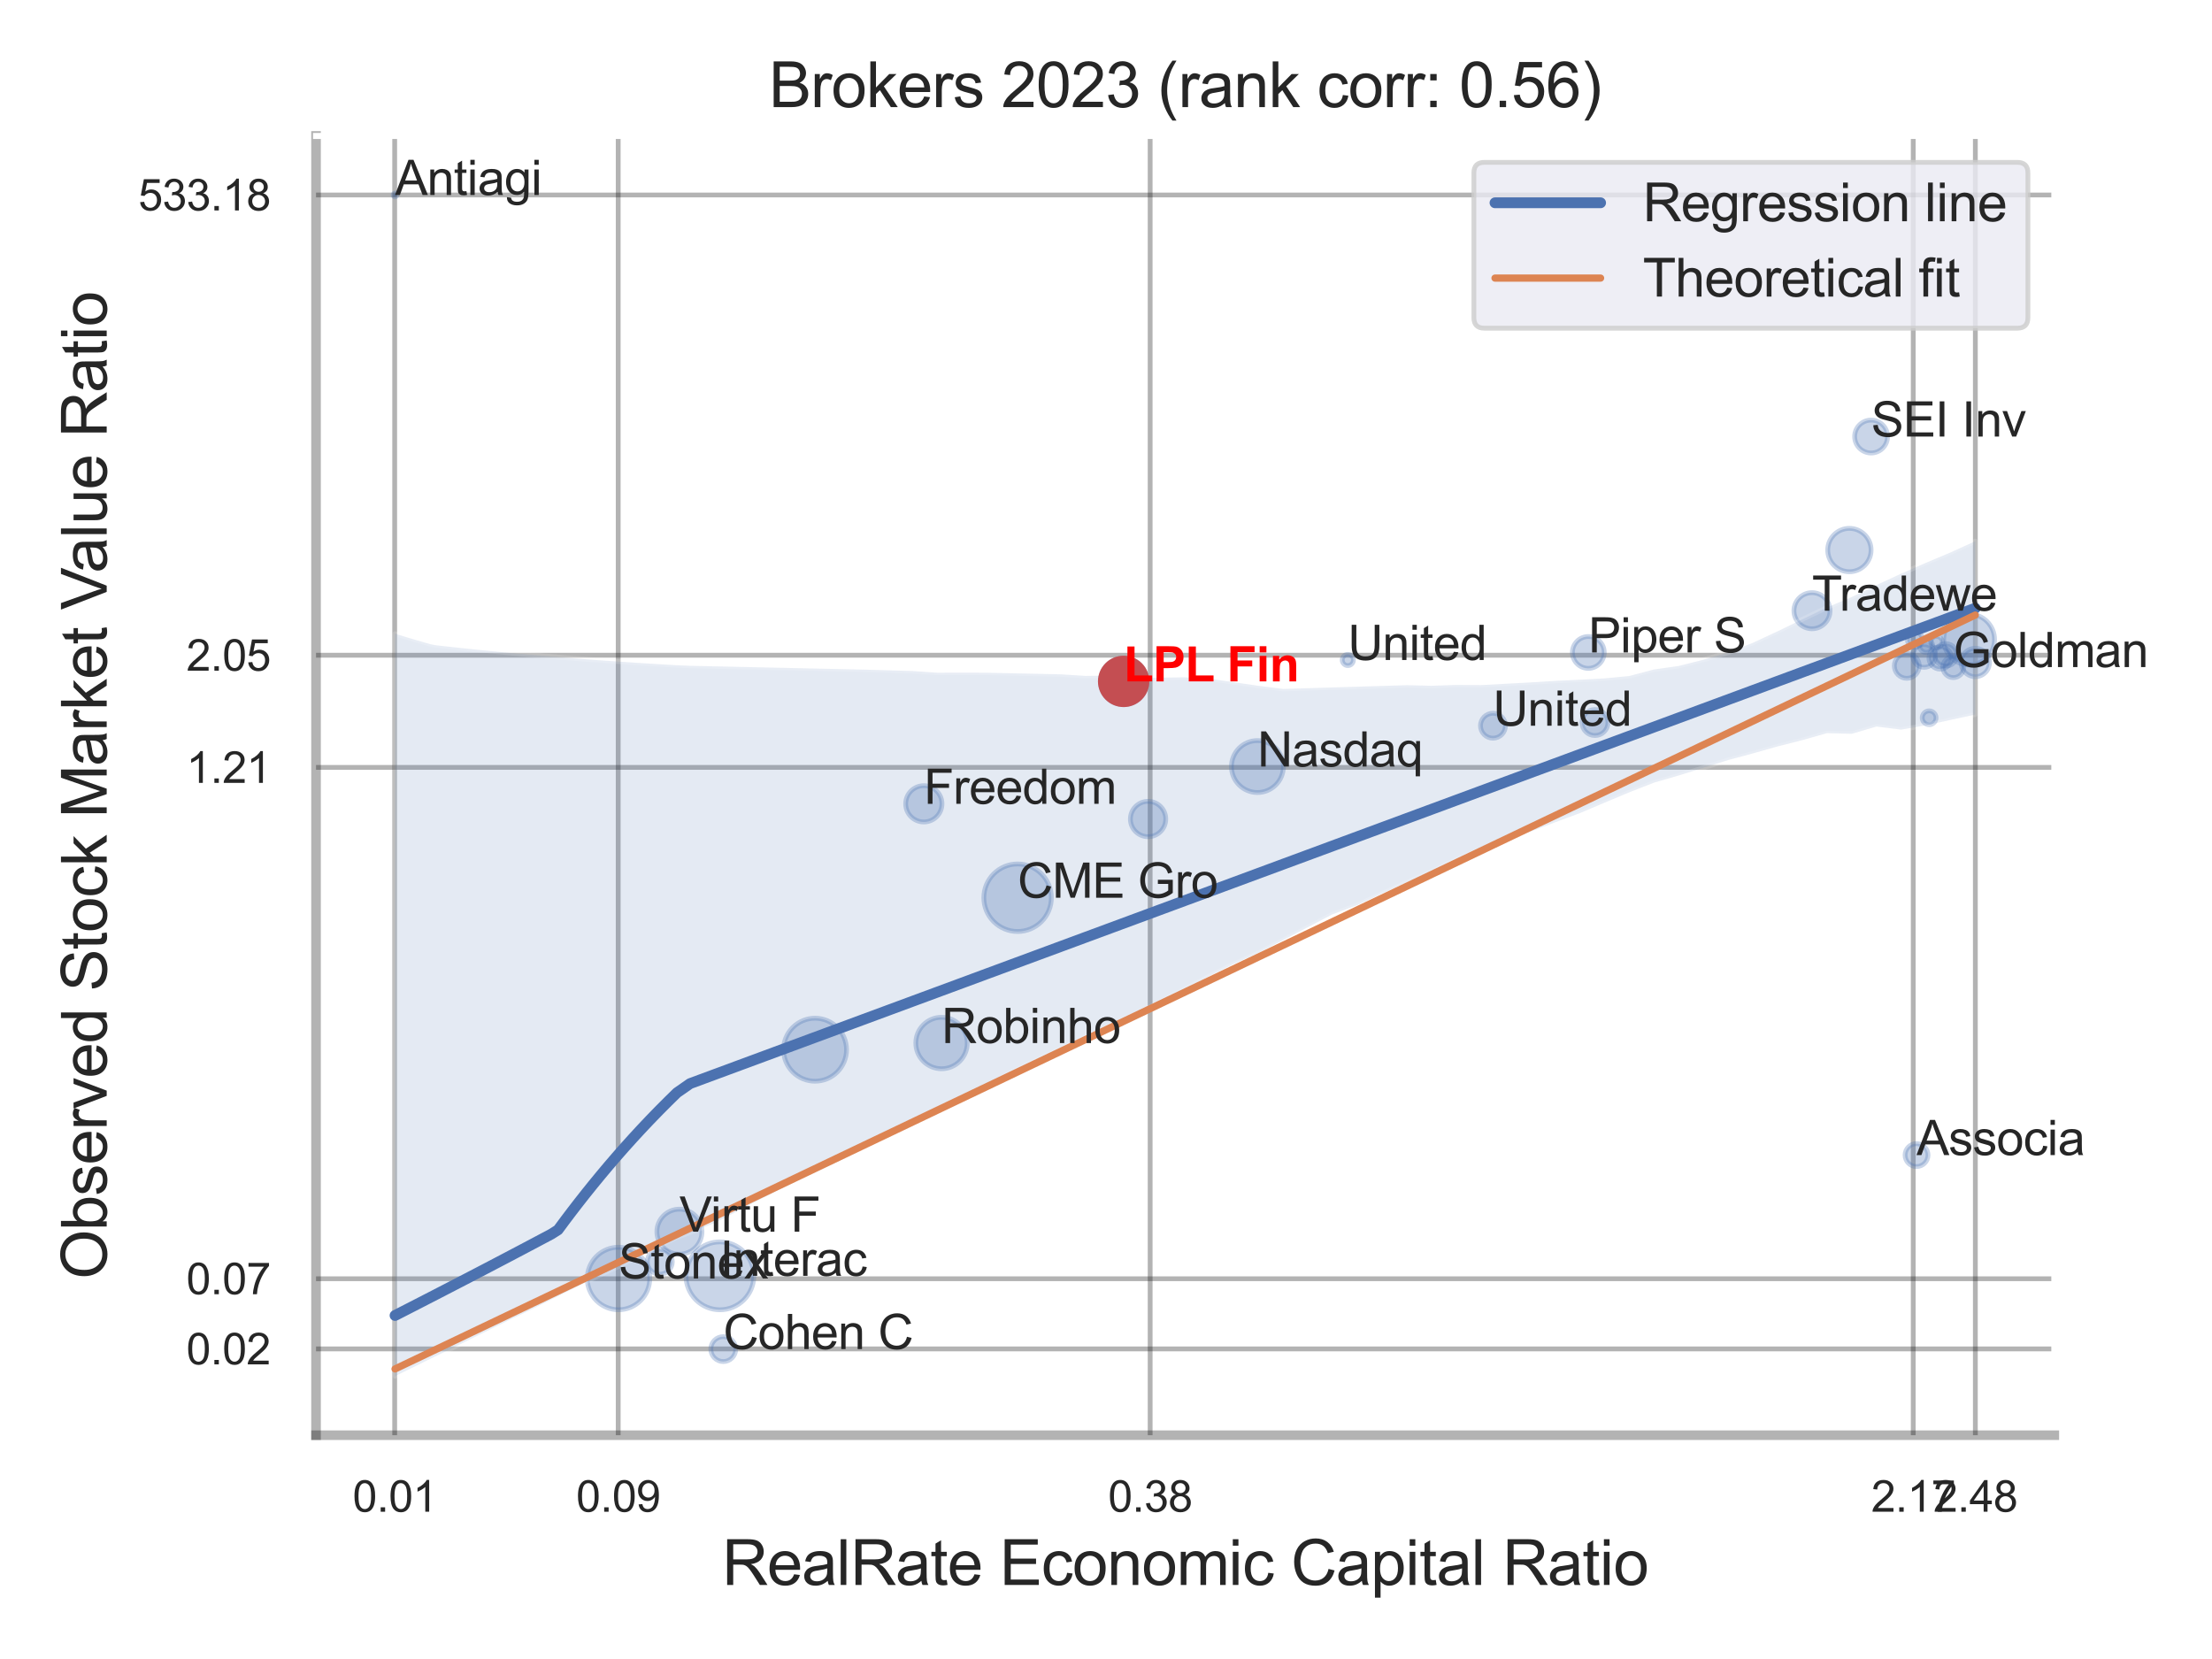 <?xml version="1.0" encoding="utf-8" standalone="no"?>
<!DOCTYPE svg PUBLIC "-//W3C//DTD SVG 1.1//EN"
  "http://www.w3.org/Graphics/SVG/1.1/DTD/svg11.dtd">
<svg xmlns:xlink="http://www.w3.org/1999/xlink" width="460.8pt" height="345.6pt" viewBox="0 0 460.8 345.6" xmlns="http://www.w3.org/2000/svg" version="1.1">
 <defs>
  <style type="text/css">*{stroke-linejoin: round; stroke-linecap: butt}</style>
 </defs>
 <g id="figure_1">
  <g id="patch_1">
   <path d="M 0 345.6 
L 460.8 345.6 
L 460.8 0 
L 0 0 
z
" style="fill: #ffffff"/>
  </g>
  <g id="axes_1">
   <g id="patch_2">
    <path d="M 65.835 298.98 
L 427.949 298.98 
L 427.949 28.32 
L 65.835 28.32 
z
" style="fill: #ffffff"/>
   </g>
   <g id="matplotlib.axis_1">
    <g id="xtick_1">
     <g id="line2d_1">
      <path d="M 82.219 298.98 
L 82.219 28.32 
" clip-path="url(#pf8b3eab3d0)" style="fill: none; stroke: #000000; stroke-opacity: 0.3; stroke-linecap: round"/>
     </g>
     <g id="text_1">
      <!-- 0.01 -->
      <g style="fill: #262626" transform="translate(73.462 314.922) scale(0.09 -0.09)">
       <defs>
        <path id="ArialMT-30" d="M 266 2259 
Q 266 3072 433 3567 
Q 600 4063 929 4331 
Q 1259 4600 1759 4600 
Q 2128 4600 2406 4451 
Q 2684 4303 2865 4023 
Q 3047 3744 3150 3342 
Q 3253 2941 3253 2259 
Q 3253 1453 3087 958 
Q 2922 463 2592 192 
Q 2263 -78 1759 -78 
Q 1097 -78 719 397 
Q 266 969 266 2259 
z
M 844 2259 
Q 844 1131 1108 757 
Q 1372 384 1759 384 
Q 2147 384 2411 759 
Q 2675 1134 2675 2259 
Q 2675 3391 2411 3762 
Q 2147 4134 1753 4134 
Q 1366 4134 1134 3806 
Q 844 3388 844 2259 
z
" transform="scale(0.016)"/>
        <path id="ArialMT-2e" d="M 581 0 
L 581 641 
L 1222 641 
L 1222 0 
L 581 0 
z
" transform="scale(0.016)"/>
        <path id="ArialMT-31" d="M 2384 0 
L 1822 0 
L 1822 3584 
Q 1619 3391 1289 3197 
Q 959 3003 697 2906 
L 697 3450 
Q 1169 3672 1522 3987 
Q 1875 4303 2022 4600 
L 2384 4600 
L 2384 0 
z
" transform="scale(0.016)"/>
       </defs>
       <use xlink:href="#ArialMT-30"/>
       <use xlink:href="#ArialMT-2e" x="55.615"/>
       <use xlink:href="#ArialMT-30" x="83.398"/>
       <use xlink:href="#ArialMT-31" x="139.014"/>
      </g>
     </g>
    </g>
    <g id="xtick_2">
     <g id="line2d_2">
      <path d="M 128.781 298.98 
L 128.781 28.32 
" clip-path="url(#pf8b3eab3d0)" style="fill: none; stroke: #000000; stroke-opacity: 0.3; stroke-linecap: round"/>
     </g>
     <g id="text_2">
      <!-- 0.09 -->
      <g style="fill: #262626" transform="translate(120.023 314.922) scale(0.09 -0.09)">
       <defs>
        <path id="ArialMT-39" d="M 350 1059 
L 891 1109 
Q 959 728 1153 556 
Q 1347 384 1650 384 
Q 1909 384 2104 503 
Q 2300 622 2425 820 
Q 2550 1019 2634 1356 
Q 2719 1694 2719 2044 
Q 2719 2081 2716 2156 
Q 2547 1888 2255 1720 
Q 1963 1553 1622 1553 
Q 1053 1553 659 1965 
Q 266 2378 266 3053 
Q 266 3750 677 4175 
Q 1088 4600 1706 4600 
Q 2153 4600 2523 4359 
Q 2894 4119 3086 3673 
Q 3278 3228 3278 2384 
Q 3278 1506 3087 986 
Q 2897 466 2520 194 
Q 2144 -78 1638 -78 
Q 1100 -78 759 220 
Q 419 519 350 1059 
z
M 2653 3081 
Q 2653 3566 2395 3850 
Q 2138 4134 1775 4134 
Q 1400 4134 1122 3828 
Q 844 3522 844 3034 
Q 844 2597 1108 2323 
Q 1372 2050 1759 2050 
Q 2150 2050 2401 2323 
Q 2653 2597 2653 3081 
z
" transform="scale(0.016)"/>
       </defs>
       <use xlink:href="#ArialMT-30"/>
       <use xlink:href="#ArialMT-2e" x="55.615"/>
       <use xlink:href="#ArialMT-30" x="83.398"/>
       <use xlink:href="#ArialMT-39" x="139.014"/>
      </g>
     </g>
    </g>
    <g id="xtick_3">
     <g id="line2d_3">
      <path d="M 239.597 298.98 
L 239.597 28.32 
" clip-path="url(#pf8b3eab3d0)" style="fill: none; stroke: #000000; stroke-opacity: 0.3; stroke-linecap: round"/>
     </g>
     <g id="text_3">
      <!-- 0.38 -->
      <g style="fill: #262626" transform="translate(230.839 314.922) scale(0.09 -0.09)">
       <defs>
        <path id="ArialMT-33" d="M 269 1209 
L 831 1284 
Q 928 806 1161 595 
Q 1394 384 1728 384 
Q 2125 384 2398 659 
Q 2672 934 2672 1341 
Q 2672 1728 2419 1979 
Q 2166 2231 1775 2231 
Q 1616 2231 1378 2169 
L 1441 2663 
Q 1497 2656 1531 2656 
Q 1891 2656 2178 2843 
Q 2466 3031 2466 3422 
Q 2466 3731 2256 3934 
Q 2047 4138 1716 4138 
Q 1388 4138 1169 3931 
Q 950 3725 888 3313 
L 325 3413 
Q 428 3978 793 4289 
Q 1159 4600 1703 4600 
Q 2078 4600 2393 4439 
Q 2709 4278 2876 4000 
Q 3044 3722 3044 3409 
Q 3044 3113 2884 2869 
Q 2725 2625 2413 2481 
Q 2819 2388 3044 2092 
Q 3269 1797 3269 1353 
Q 3269 753 2831 336 
Q 2394 -81 1725 -81 
Q 1122 -81 723 278 
Q 325 638 269 1209 
z
" transform="scale(0.016)"/>
        <path id="ArialMT-38" d="M 1131 2484 
Q 781 2613 612 2850 
Q 444 3088 444 3419 
Q 444 3919 803 4259 
Q 1163 4600 1759 4600 
Q 2359 4600 2725 4251 
Q 3091 3903 3091 3403 
Q 3091 3084 2923 2848 
Q 2756 2613 2416 2484 
Q 2838 2347 3058 2040 
Q 3278 1734 3278 1309 
Q 3278 722 2862 322 
Q 2447 -78 1769 -78 
Q 1091 -78 675 323 
Q 259 725 259 1325 
Q 259 1772 486 2073 
Q 713 2375 1131 2484 
z
M 1019 3438 
Q 1019 3113 1228 2906 
Q 1438 2700 1772 2700 
Q 2097 2700 2305 2904 
Q 2513 3109 2513 3406 
Q 2513 3716 2298 3927 
Q 2084 4138 1766 4138 
Q 1444 4138 1231 3931 
Q 1019 3725 1019 3438 
z
M 838 1322 
Q 838 1081 952 856 
Q 1066 631 1291 507 
Q 1516 384 1775 384 
Q 2178 384 2440 643 
Q 2703 903 2703 1303 
Q 2703 1709 2433 1975 
Q 2163 2241 1756 2241 
Q 1359 2241 1098 1978 
Q 838 1716 838 1322 
z
" transform="scale(0.016)"/>
       </defs>
       <use xlink:href="#ArialMT-30"/>
       <use xlink:href="#ArialMT-2e" x="55.615"/>
       <use xlink:href="#ArialMT-33" x="83.398"/>
       <use xlink:href="#ArialMT-38" x="139.014"/>
      </g>
     </g>
    </g>
    <g id="xtick_4">
     <g id="line2d_4">
      <path d="M 398.564 298.98 
L 398.564 28.32 
" clip-path="url(#pf8b3eab3d0)" style="fill: none; stroke: #000000; stroke-opacity: 0.3; stroke-linecap: round"/>
     </g>
     <g id="text_4">
      <!-- 2.17 -->
      <g style="fill: #262626" transform="translate(389.806 314.922) scale(0.09 -0.09)">
       <defs>
        <path id="ArialMT-32" d="M 3222 541 
L 3222 0 
L 194 0 
Q 188 203 259 391 
Q 375 700 629 1000 
Q 884 1300 1366 1694 
Q 2113 2306 2375 2664 
Q 2638 3022 2638 3341 
Q 2638 3675 2398 3904 
Q 2159 4134 1775 4134 
Q 1369 4134 1125 3890 
Q 881 3647 878 3216 
L 300 3275 
Q 359 3922 746 4261 
Q 1134 4600 1788 4600 
Q 2447 4600 2831 4234 
Q 3216 3869 3216 3328 
Q 3216 3053 3103 2787 
Q 2991 2522 2730 2228 
Q 2469 1934 1863 1422 
Q 1356 997 1212 845 
Q 1069 694 975 541 
L 3222 541 
z
" transform="scale(0.016)"/>
        <path id="ArialMT-37" d="M 303 3981 
L 303 4522 
L 3269 4522 
L 3269 4084 
Q 2831 3619 2401 2847 
Q 1972 2075 1738 1259 
Q 1569 684 1522 0 
L 944 0 
Q 953 541 1156 1306 
Q 1359 2072 1739 2783 
Q 2119 3494 2547 3981 
L 303 3981 
z
" transform="scale(0.016)"/>
       </defs>
       <use xlink:href="#ArialMT-32"/>
       <use xlink:href="#ArialMT-2e" x="55.615"/>
       <use xlink:href="#ArialMT-31" x="83.398"/>
       <use xlink:href="#ArialMT-37" x="139.014"/>
      </g>
     </g>
    </g>
    <g id="xtick_5">
     <g id="line2d_5">
      <path d="M 411.503 298.98 
L 411.503 28.32 
" clip-path="url(#pf8b3eab3d0)" style="fill: none; stroke: #000000; stroke-opacity: 0.3; stroke-linecap: round"/>
     </g>
     <g id="text_5">
      <!-- 2.48 -->
      <g style="fill: #262626" transform="translate(402.745 314.922) scale(0.09 -0.09)">
       <defs>
        <path id="ArialMT-34" d="M 2069 0 
L 2069 1097 
L 81 1097 
L 81 1613 
L 2172 4581 
L 2631 4581 
L 2631 1613 
L 3250 1613 
L 3250 1097 
L 2631 1097 
L 2631 0 
L 2069 0 
z
M 2069 1613 
L 2069 3678 
L 634 1613 
L 2069 1613 
z
" transform="scale(0.016)"/>
       </defs>
       <use xlink:href="#ArialMT-32"/>
       <use xlink:href="#ArialMT-2e" x="55.615"/>
       <use xlink:href="#ArialMT-34" x="83.398"/>
       <use xlink:href="#ArialMT-38" x="139.014"/>
      </g>
     </g>
    </g>
    <g id="xtick_6"/>
    <g id="xtick_7"/>
    <g id="text_6">
     <!-- RealRate Economic Capital Ratio -->
     <g style="fill: #262626" transform="translate(150.434 330.174) scale(0.13 -0.13)">
      <defs>
       <path id="ArialMT-52" d="M 503 0 
L 503 4581 
L 2534 4581 
Q 3147 4581 3465 4457 
Q 3784 4334 3975 4021 
Q 4166 3709 4166 3331 
Q 4166 2844 3850 2509 
Q 3534 2175 2875 2084 
Q 3116 1969 3241 1856 
Q 3506 1613 3744 1247 
L 4541 0 
L 3778 0 
L 3172 953 
Q 2906 1366 2734 1584 
Q 2563 1803 2427 1890 
Q 2291 1978 2150 2013 
Q 2047 2034 1813 2034 
L 1109 2034 
L 1109 0 
L 503 0 
z
M 1109 2559 
L 2413 2559 
Q 2828 2559 3062 2645 
Q 3297 2731 3419 2920 
Q 3541 3109 3541 3331 
Q 3541 3656 3305 3865 
Q 3069 4075 2559 4075 
L 1109 4075 
L 1109 2559 
z
" transform="scale(0.016)"/>
       <path id="ArialMT-65" d="M 2694 1069 
L 3275 997 
Q 3138 488 2766 206 
Q 2394 -75 1816 -75 
Q 1088 -75 661 373 
Q 234 822 234 1631 
Q 234 2469 665 2931 
Q 1097 3394 1784 3394 
Q 2450 3394 2872 2941 
Q 3294 2488 3294 1666 
Q 3294 1616 3291 1516 
L 816 1516 
Q 847 969 1125 678 
Q 1403 388 1819 388 
Q 2128 388 2347 550 
Q 2566 713 2694 1069 
z
M 847 1978 
L 2700 1978 
Q 2663 2397 2488 2606 
Q 2219 2931 1791 2931 
Q 1403 2931 1139 2672 
Q 875 2413 847 1978 
z
" transform="scale(0.016)"/>
       <path id="ArialMT-61" d="M 2588 409 
Q 2275 144 1986 34 
Q 1697 -75 1366 -75 
Q 819 -75 525 192 
Q 231 459 231 875 
Q 231 1119 342 1320 
Q 453 1522 633 1644 
Q 813 1766 1038 1828 
Q 1203 1872 1538 1913 
Q 2219 1994 2541 2106 
Q 2544 2222 2544 2253 
Q 2544 2597 2384 2738 
Q 2169 2928 1744 2928 
Q 1347 2928 1158 2789 
Q 969 2650 878 2297 
L 328 2372 
Q 403 2725 575 2942 
Q 747 3159 1072 3276 
Q 1397 3394 1825 3394 
Q 2250 3394 2515 3294 
Q 2781 3194 2906 3042 
Q 3031 2891 3081 2659 
Q 3109 2516 3109 2141 
L 3109 1391 
Q 3109 606 3145 398 
Q 3181 191 3288 0 
L 2700 0 
Q 2613 175 2588 409 
z
M 2541 1666 
Q 2234 1541 1622 1453 
Q 1275 1403 1131 1340 
Q 988 1278 909 1158 
Q 831 1038 831 891 
Q 831 666 1001 516 
Q 1172 366 1500 366 
Q 1825 366 2078 508 
Q 2331 650 2450 897 
Q 2541 1088 2541 1459 
L 2541 1666 
z
" transform="scale(0.016)"/>
       <path id="ArialMT-6c" d="M 409 0 
L 409 4581 
L 972 4581 
L 972 0 
L 409 0 
z
" transform="scale(0.016)"/>
       <path id="ArialMT-74" d="M 1650 503 
L 1731 6 
Q 1494 -44 1306 -44 
Q 1000 -44 831 53 
Q 663 150 594 308 
Q 525 466 525 972 
L 525 2881 
L 113 2881 
L 113 3319 
L 525 3319 
L 525 4141 
L 1084 4478 
L 1084 3319 
L 1650 3319 
L 1650 2881 
L 1084 2881 
L 1084 941 
Q 1084 700 1114 631 
Q 1144 563 1211 522 
Q 1278 481 1403 481 
Q 1497 481 1650 503 
z
" transform="scale(0.016)"/>
       <path id="ArialMT-20" transform="scale(0.016)"/>
       <path id="ArialMT-45" d="M 506 0 
L 506 4581 
L 3819 4581 
L 3819 4041 
L 1113 4041 
L 1113 2638 
L 3647 2638 
L 3647 2100 
L 1113 2100 
L 1113 541 
L 3925 541 
L 3925 0 
L 506 0 
z
" transform="scale(0.016)"/>
       <path id="ArialMT-63" d="M 2588 1216 
L 3141 1144 
Q 3050 572 2676 248 
Q 2303 -75 1759 -75 
Q 1078 -75 664 370 
Q 250 816 250 1647 
Q 250 2184 428 2587 
Q 606 2991 970 3192 
Q 1334 3394 1763 3394 
Q 2303 3394 2647 3120 
Q 2991 2847 3088 2344 
L 2541 2259 
Q 2463 2594 2264 2762 
Q 2066 2931 1784 2931 
Q 1359 2931 1093 2626 
Q 828 2322 828 1663 
Q 828 994 1084 691 
Q 1341 388 1753 388 
Q 2084 388 2306 591 
Q 2528 794 2588 1216 
z
" transform="scale(0.016)"/>
       <path id="ArialMT-6f" d="M 213 1659 
Q 213 2581 725 3025 
Q 1153 3394 1769 3394 
Q 2453 3394 2887 2945 
Q 3322 2497 3322 1706 
Q 3322 1066 3130 698 
Q 2938 331 2570 128 
Q 2203 -75 1769 -75 
Q 1072 -75 642 372 
Q 213 819 213 1659 
z
M 791 1659 
Q 791 1022 1069 705 
Q 1347 388 1769 388 
Q 2188 388 2466 706 
Q 2744 1025 2744 1678 
Q 2744 2294 2464 2611 
Q 2184 2928 1769 2928 
Q 1347 2928 1069 2612 
Q 791 2297 791 1659 
z
" transform="scale(0.016)"/>
       <path id="ArialMT-6e" d="M 422 0 
L 422 3319 
L 928 3319 
L 928 2847 
Q 1294 3394 1984 3394 
Q 2284 3394 2536 3286 
Q 2788 3178 2913 3003 
Q 3038 2828 3088 2588 
Q 3119 2431 3119 2041 
L 3119 0 
L 2556 0 
L 2556 2019 
Q 2556 2363 2490 2533 
Q 2425 2703 2258 2804 
Q 2091 2906 1866 2906 
Q 1506 2906 1245 2678 
Q 984 2450 984 1813 
L 984 0 
L 422 0 
z
" transform="scale(0.016)"/>
       <path id="ArialMT-6d" d="M 422 0 
L 422 3319 
L 925 3319 
L 925 2853 
Q 1081 3097 1340 3245 
Q 1600 3394 1931 3394 
Q 2300 3394 2536 3241 
Q 2772 3088 2869 2813 
Q 3263 3394 3894 3394 
Q 4388 3394 4653 3120 
Q 4919 2847 4919 2278 
L 4919 0 
L 4359 0 
L 4359 2091 
Q 4359 2428 4304 2576 
Q 4250 2725 4106 2815 
Q 3963 2906 3769 2906 
Q 3419 2906 3187 2673 
Q 2956 2441 2956 1928 
L 2956 0 
L 2394 0 
L 2394 2156 
Q 2394 2531 2256 2718 
Q 2119 2906 1806 2906 
Q 1569 2906 1367 2781 
Q 1166 2656 1075 2415 
Q 984 2175 984 1722 
L 984 0 
L 422 0 
z
" transform="scale(0.016)"/>
       <path id="ArialMT-69" d="M 425 3934 
L 425 4581 
L 988 4581 
L 988 3934 
L 425 3934 
z
M 425 0 
L 425 3319 
L 988 3319 
L 988 0 
L 425 0 
z
" transform="scale(0.016)"/>
       <path id="ArialMT-43" d="M 3763 1606 
L 4369 1453 
Q 4178 706 3683 314 
Q 3188 -78 2472 -78 
Q 1731 -78 1267 223 
Q 803 525 561 1097 
Q 319 1669 319 2325 
Q 319 3041 592 3573 
Q 866 4106 1370 4382 
Q 1875 4659 2481 4659 
Q 3169 4659 3637 4309 
Q 4106 3959 4291 3325 
L 3694 3184 
Q 3534 3684 3231 3912 
Q 2928 4141 2469 4141 
Q 1941 4141 1586 3887 
Q 1231 3634 1087 3207 
Q 944 2781 944 2328 
Q 944 1744 1114 1308 
Q 1284 872 1643 656 
Q 2003 441 2422 441 
Q 2931 441 3284 734 
Q 3638 1028 3763 1606 
z
" transform="scale(0.016)"/>
       <path id="ArialMT-70" d="M 422 -1272 
L 422 3319 
L 934 3319 
L 934 2888 
Q 1116 3141 1344 3267 
Q 1572 3394 1897 3394 
Q 2322 3394 2647 3175 
Q 2972 2956 3137 2557 
Q 3303 2159 3303 1684 
Q 3303 1175 3120 767 
Q 2938 359 2589 142 
Q 2241 -75 1856 -75 
Q 1575 -75 1351 44 
Q 1128 163 984 344 
L 984 -1272 
L 422 -1272 
z
M 931 1641 
Q 931 1000 1190 694 
Q 1450 388 1819 388 
Q 2194 388 2461 705 
Q 2728 1022 2728 1688 
Q 2728 2322 2467 2637 
Q 2206 2953 1844 2953 
Q 1484 2953 1207 2617 
Q 931 2281 931 1641 
z
" transform="scale(0.016)"/>
      </defs>
      <use xlink:href="#ArialMT-52"/>
      <use xlink:href="#ArialMT-65" x="72.217"/>
      <use xlink:href="#ArialMT-61" x="127.832"/>
      <use xlink:href="#ArialMT-6c" x="183.447"/>
      <use xlink:href="#ArialMT-52" x="205.664"/>
      <use xlink:href="#ArialMT-61" x="277.881"/>
      <use xlink:href="#ArialMT-74" x="333.496"/>
      <use xlink:href="#ArialMT-65" x="361.279"/>
      <use xlink:href="#ArialMT-20" x="416.895"/>
      <use xlink:href="#ArialMT-45" x="444.678"/>
      <use xlink:href="#ArialMT-63" x="511.377"/>
      <use xlink:href="#ArialMT-6f" x="561.377"/>
      <use xlink:href="#ArialMT-6e" x="616.992"/>
      <use xlink:href="#ArialMT-6f" x="672.607"/>
      <use xlink:href="#ArialMT-6d" x="728.223"/>
      <use xlink:href="#ArialMT-69" x="811.523"/>
      <use xlink:href="#ArialMT-63" x="833.74"/>
      <use xlink:href="#ArialMT-20" x="883.74"/>
      <use xlink:href="#ArialMT-43" x="911.523"/>
      <use xlink:href="#ArialMT-61" x="983.74"/>
      <use xlink:href="#ArialMT-70" x="1039.355"/>
      <use xlink:href="#ArialMT-69" x="1094.971"/>
      <use xlink:href="#ArialMT-74" x="1117.188"/>
      <use xlink:href="#ArialMT-61" x="1144.971"/>
      <use xlink:href="#ArialMT-6c" x="1200.586"/>
      <use xlink:href="#ArialMT-20" x="1222.803"/>
      <use xlink:href="#ArialMT-52" x="1250.586"/>
      <use xlink:href="#ArialMT-61" x="1322.803"/>
      <use xlink:href="#ArialMT-74" x="1378.418"/>
      <use xlink:href="#ArialMT-69" x="1406.201"/>
      <use xlink:href="#ArialMT-6f" x="1428.418"/>
     </g>
    </g>
   </g>
   <g id="matplotlib.axis_2">
    <g id="ytick_1">
     <g id="line2d_6">
      <path d="M 65.835 281.001 
L 427.949 281.001 
" clip-path="url(#pf8b3eab3d0)" style="fill: none; stroke: #000000; stroke-opacity: 0.3; stroke-linecap: round"/>
     </g>
     <g id="text_7">
      <!-- 0.02 -->
      <g style="fill: #262626" transform="translate(38.82 284.222) scale(0.09 -0.09)">
       <use xlink:href="#ArialMT-30"/>
       <use xlink:href="#ArialMT-2e" x="55.615"/>
       <use xlink:href="#ArialMT-30" x="83.398"/>
       <use xlink:href="#ArialMT-32" x="139.014"/>
      </g>
     </g>
    </g>
    <g id="ytick_2">
     <g id="line2d_7">
      <path d="M 65.835 266.386 
L 427.949 266.386 
" clip-path="url(#pf8b3eab3d0)" style="fill: none; stroke: #000000; stroke-opacity: 0.3; stroke-linecap: round"/>
     </g>
     <g id="text_8">
      <!-- 0.07 -->
      <g style="fill: #262626" transform="translate(38.82 269.607) scale(0.09 -0.09)">
       <use xlink:href="#ArialMT-30"/>
       <use xlink:href="#ArialMT-2e" x="55.615"/>
       <use xlink:href="#ArialMT-30" x="83.398"/>
       <use xlink:href="#ArialMT-37" x="139.014"/>
      </g>
     </g>
    </g>
    <g id="ytick_3">
     <g id="line2d_8">
      <path d="M 65.835 159.864 
L 427.949 159.864 
" clip-path="url(#pf8b3eab3d0)" style="fill: none; stroke: #000000; stroke-opacity: 0.3; stroke-linecap: round"/>
     </g>
     <g id="text_9">
      <!-- 1.21 -->
      <g style="fill: #262626" transform="translate(38.82 163.085) scale(0.09 -0.09)">
       <use xlink:href="#ArialMT-31"/>
       <use xlink:href="#ArialMT-2e" x="55.615"/>
       <use xlink:href="#ArialMT-32" x="83.398"/>
       <use xlink:href="#ArialMT-31" x="139.014"/>
      </g>
     </g>
    </g>
    <g id="ytick_4">
     <g id="line2d_9">
      <path d="M 65.835 136.495 
L 427.949 136.495 
" clip-path="url(#pf8b3eab3d0)" style="fill: none; stroke: #000000; stroke-opacity: 0.3; stroke-linecap: round"/>
     </g>
     <g id="text_10">
      <!-- 2.05 -->
      <g style="fill: #262626" transform="translate(38.82 139.716) scale(0.09 -0.09)">
       <defs>
        <path id="ArialMT-35" d="M 266 1200 
L 856 1250 
Q 922 819 1161 601 
Q 1400 384 1738 384 
Q 2144 384 2425 690 
Q 2706 997 2706 1503 
Q 2706 1984 2436 2262 
Q 2166 2541 1728 2541 
Q 1456 2541 1237 2417 
Q 1019 2294 894 2097 
L 366 2166 
L 809 4519 
L 3088 4519 
L 3088 3981 
L 1259 3981 
L 1013 2750 
Q 1425 3038 1878 3038 
Q 2478 3038 2890 2622 
Q 3303 2206 3303 1553 
Q 3303 931 2941 478 
Q 2500 -78 1738 -78 
Q 1113 -78 717 272 
Q 322 622 266 1200 
z
" transform="scale(0.016)"/>
       </defs>
       <use xlink:href="#ArialMT-32"/>
       <use xlink:href="#ArialMT-2e" x="55.615"/>
       <use xlink:href="#ArialMT-30" x="83.398"/>
       <use xlink:href="#ArialMT-35" x="139.014"/>
      </g>
     </g>
    </g>
    <g id="ytick_5">
     <g id="line2d_10">
      <path d="M 65.835 40.617 
L 427.949 40.617 
" clip-path="url(#pf8b3eab3d0)" style="fill: none; stroke: #000000; stroke-opacity: 0.3; stroke-linecap: round"/>
     </g>
     <g id="text_11">
      <!-- 533.18 -->
      <g style="fill: #262626" transform="translate(28.81 43.838) scale(0.09 -0.09)">
       <use xlink:href="#ArialMT-35"/>
       <use xlink:href="#ArialMT-33" x="55.615"/>
       <use xlink:href="#ArialMT-33" x="111.23"/>
       <use xlink:href="#ArialMT-2e" x="166.846"/>
       <use xlink:href="#ArialMT-31" x="194.629"/>
       <use xlink:href="#ArialMT-38" x="250.244"/>
      </g>
     </g>
    </g>
    <g id="ytick_6"/>
    <g id="ytick_7"/>
    <g id="ytick_8"/>
    <g id="text_12">
     <!-- Observed Stock Market Value Ratio -->
     <g style="fill: #262626" transform="translate(22.227 266.489) rotate(-90) scale(0.13 -0.13)">
      <defs>
       <path id="ArialMT-4f" d="M 309 2231 
Q 309 3372 921 4017 
Q 1534 4663 2503 4663 
Q 3138 4663 3647 4359 
Q 4156 4056 4423 3514 
Q 4691 2972 4691 2284 
Q 4691 1588 4409 1038 
Q 4128 488 3612 205 
Q 3097 -78 2500 -78 
Q 1853 -78 1343 234 
Q 834 547 571 1087 
Q 309 1628 309 2231 
z
M 934 2222 
Q 934 1394 1379 917 
Q 1825 441 2497 441 
Q 3181 441 3623 922 
Q 4066 1403 4066 2288 
Q 4066 2847 3877 3264 
Q 3688 3681 3323 3911 
Q 2959 4141 2506 4141 
Q 1863 4141 1398 3698 
Q 934 3256 934 2222 
z
" transform="scale(0.016)"/>
       <path id="ArialMT-62" d="M 941 0 
L 419 0 
L 419 4581 
L 981 4581 
L 981 2947 
Q 1338 3394 1891 3394 
Q 2197 3394 2470 3270 
Q 2744 3147 2920 2923 
Q 3097 2700 3197 2384 
Q 3297 2069 3297 1709 
Q 3297 856 2875 390 
Q 2453 -75 1863 -75 
Q 1275 -75 941 416 
L 941 0 
z
M 934 1684 
Q 934 1088 1097 822 
Q 1363 388 1816 388 
Q 2184 388 2453 708 
Q 2722 1028 2722 1663 
Q 2722 2313 2464 2622 
Q 2206 2931 1841 2931 
Q 1472 2931 1203 2611 
Q 934 2291 934 1684 
z
" transform="scale(0.016)"/>
       <path id="ArialMT-73" d="M 197 991 
L 753 1078 
Q 800 744 1014 566 
Q 1228 388 1613 388 
Q 2000 388 2187 545 
Q 2375 703 2375 916 
Q 2375 1106 2209 1216 
Q 2094 1291 1634 1406 
Q 1016 1563 777 1677 
Q 538 1791 414 1992 
Q 291 2194 291 2438 
Q 291 2659 392 2848 
Q 494 3038 669 3163 
Q 800 3259 1026 3326 
Q 1253 3394 1513 3394 
Q 1903 3394 2198 3281 
Q 2494 3169 2634 2976 
Q 2775 2784 2828 2463 
L 2278 2388 
Q 2241 2644 2061 2787 
Q 1881 2931 1553 2931 
Q 1166 2931 1000 2803 
Q 834 2675 834 2503 
Q 834 2394 903 2306 
Q 972 2216 1119 2156 
Q 1203 2125 1616 2013 
Q 2213 1853 2448 1751 
Q 2684 1650 2818 1456 
Q 2953 1263 2953 975 
Q 2953 694 2789 445 
Q 2625 197 2315 61 
Q 2006 -75 1616 -75 
Q 969 -75 630 194 
Q 291 463 197 991 
z
" transform="scale(0.016)"/>
       <path id="ArialMT-72" d="M 416 0 
L 416 3319 
L 922 3319 
L 922 2816 
Q 1116 3169 1280 3281 
Q 1444 3394 1641 3394 
Q 1925 3394 2219 3213 
L 2025 2691 
Q 1819 2813 1613 2813 
Q 1428 2813 1281 2702 
Q 1134 2591 1072 2394 
Q 978 2094 978 1738 
L 978 0 
L 416 0 
z
" transform="scale(0.016)"/>
       <path id="ArialMT-76" d="M 1344 0 
L 81 3319 
L 675 3319 
L 1388 1331 
Q 1503 1009 1600 663 
Q 1675 925 1809 1294 
L 2547 3319 
L 3125 3319 
L 1869 0 
L 1344 0 
z
" transform="scale(0.016)"/>
       <path id="ArialMT-64" d="M 2575 0 
L 2575 419 
Q 2259 -75 1647 -75 
Q 1250 -75 917 144 
Q 584 363 401 755 
Q 219 1147 219 1656 
Q 219 2153 384 2558 
Q 550 2963 881 3178 
Q 1213 3394 1622 3394 
Q 1922 3394 2156 3267 
Q 2391 3141 2538 2938 
L 2538 4581 
L 3097 4581 
L 3097 0 
L 2575 0 
z
M 797 1656 
Q 797 1019 1065 703 
Q 1334 388 1700 388 
Q 2069 388 2326 689 
Q 2584 991 2584 1609 
Q 2584 2291 2321 2609 
Q 2059 2928 1675 2928 
Q 1300 2928 1048 2622 
Q 797 2316 797 1656 
z
" transform="scale(0.016)"/>
       <path id="ArialMT-53" d="M 288 1472 
L 859 1522 
Q 900 1178 1048 958 
Q 1197 738 1509 602 
Q 1822 466 2213 466 
Q 2559 466 2825 569 
Q 3091 672 3220 851 
Q 3350 1031 3350 1244 
Q 3350 1459 3225 1620 
Q 3100 1781 2813 1891 
Q 2628 1963 1997 2114 
Q 1366 2266 1113 2400 
Q 784 2572 623 2826 
Q 463 3081 463 3397 
Q 463 3744 659 4045 
Q 856 4347 1234 4503 
Q 1613 4659 2075 4659 
Q 2584 4659 2973 4495 
Q 3363 4331 3572 4012 
Q 3781 3694 3797 3291 
L 3216 3247 
Q 3169 3681 2898 3903 
Q 2628 4125 2100 4125 
Q 1550 4125 1298 3923 
Q 1047 3722 1047 3438 
Q 1047 3191 1225 3031 
Q 1400 2872 2139 2705 
Q 2878 2538 3153 2413 
Q 3553 2228 3743 1945 
Q 3934 1663 3934 1294 
Q 3934 928 3725 604 
Q 3516 281 3123 101 
Q 2731 -78 2241 -78 
Q 1619 -78 1198 103 
Q 778 284 539 648 
Q 300 1013 288 1472 
z
" transform="scale(0.016)"/>
       <path id="ArialMT-6b" d="M 425 0 
L 425 4581 
L 988 4581 
L 988 1969 
L 2319 3319 
L 3047 3319 
L 1778 2088 
L 3175 0 
L 2481 0 
L 1384 1697 
L 988 1316 
L 988 0 
L 425 0 
z
" transform="scale(0.016)"/>
       <path id="ArialMT-4d" d="M 475 0 
L 475 4581 
L 1388 4581 
L 2472 1338 
Q 2622 884 2691 659 
Q 2769 909 2934 1394 
L 4031 4581 
L 4847 4581 
L 4847 0 
L 4263 0 
L 4263 3834 
L 2931 0 
L 2384 0 
L 1059 3900 
L 1059 0 
L 475 0 
z
" transform="scale(0.016)"/>
       <path id="ArialMT-56" d="M 1803 0 
L 28 4581 
L 684 4581 
L 1875 1253 
Q 2019 853 2116 503 
Q 2222 878 2363 1253 
L 3600 4581 
L 4219 4581 
L 2425 0 
L 1803 0 
z
" transform="scale(0.016)"/>
       <path id="ArialMT-75" d="M 2597 0 
L 2597 488 
Q 2209 -75 1544 -75 
Q 1250 -75 995 37 
Q 741 150 617 320 
Q 494 491 444 738 
Q 409 903 409 1263 
L 409 3319 
L 972 3319 
L 972 1478 
Q 972 1038 1006 884 
Q 1059 663 1231 536 
Q 1403 409 1656 409 
Q 1909 409 2131 539 
Q 2353 669 2445 892 
Q 2538 1116 2538 1541 
L 2538 3319 
L 3100 3319 
L 3100 0 
L 2597 0 
z
" transform="scale(0.016)"/>
      </defs>
      <use xlink:href="#ArialMT-4f"/>
      <use xlink:href="#ArialMT-62" x="77.783"/>
      <use xlink:href="#ArialMT-73" x="133.398"/>
      <use xlink:href="#ArialMT-65" x="183.398"/>
      <use xlink:href="#ArialMT-72" x="239.014"/>
      <use xlink:href="#ArialMT-76" x="272.314"/>
      <use xlink:href="#ArialMT-65" x="322.314"/>
      <use xlink:href="#ArialMT-64" x="377.93"/>
      <use xlink:href="#ArialMT-20" x="433.545"/>
      <use xlink:href="#ArialMT-53" x="461.328"/>
      <use xlink:href="#ArialMT-74" x="528.027"/>
      <use xlink:href="#ArialMT-6f" x="555.811"/>
      <use xlink:href="#ArialMT-63" x="611.426"/>
      <use xlink:href="#ArialMT-6b" x="661.426"/>
      <use xlink:href="#ArialMT-20" x="711.426"/>
      <use xlink:href="#ArialMT-4d" x="739.209"/>
      <use xlink:href="#ArialMT-61" x="822.51"/>
      <use xlink:href="#ArialMT-72" x="878.125"/>
      <use xlink:href="#ArialMT-6b" x="911.426"/>
      <use xlink:href="#ArialMT-65" x="961.426"/>
      <use xlink:href="#ArialMT-74" x="1017.041"/>
      <use xlink:href="#ArialMT-20" x="1044.824"/>
      <use xlink:href="#ArialMT-56" x="1072.607"/>
      <use xlink:href="#ArialMT-61" x="1131.932"/>
      <use xlink:href="#ArialMT-6c" x="1187.547"/>
      <use xlink:href="#ArialMT-75" x="1209.764"/>
      <use xlink:href="#ArialMT-65" x="1265.379"/>
      <use xlink:href="#ArialMT-20" x="1320.994"/>
      <use xlink:href="#ArialMT-52" x="1348.777"/>
      <use xlink:href="#ArialMT-61" x="1420.994"/>
      <use xlink:href="#ArialMT-74" x="1476.609"/>
      <use xlink:href="#ArialMT-69" x="1504.393"/>
      <use xlink:href="#ArialMT-6f" x="1526.609"/>
     </g>
    </g>
   </g>
   <g id="PathCollection_1">
    <path d="M 137.446 265.447 
C 138.135 265.447 138.797 265.173 139.284 264.686 
C 139.772 264.198 140.045 263.537 140.045 262.847 
C 140.045 262.158 139.772 261.497 139.284 261.009 
C 138.797 260.522 138.135 260.248 137.446 260.248 
C 136.756 260.248 136.095 260.522 135.607 261.009 
C 135.12 261.497 134.846 262.158 134.846 262.847 
C 134.846 263.537 135.12 264.198 135.607 264.686 
C 136.095 265.173 136.756 265.447 137.446 265.447 
z
" clip-path="url(#pf8b3eab3d0)" style="fill: #4c72b0; fill-opacity: 0.3; stroke: #4c72b0; stroke-opacity: 0.3"/>
    <path d="M 389.783 94.368 
C 390.692 94.368 391.564 94.007 392.207 93.364 
C 392.849 92.721 393.21 91.85 393.21 90.941 
C 393.21 90.032 392.849 89.16 392.207 88.518 
C 391.564 87.875 390.692 87.514 389.783 87.514 
C 388.875 87.514 388.003 87.875 387.36 88.518 
C 386.718 89.16 386.357 90.032 386.357 90.941 
C 386.357 91.85 386.718 92.721 387.36 93.364 
C 388.003 94.007 388.875 94.368 389.783 94.368 
z
" clip-path="url(#pf8b3eab3d0)" style="fill: #4c72b0; fill-opacity: 0.3; stroke: #4c72b0; stroke-opacity: 0.3"/>
    <path d="M 169.787 225.234 
C 171.527 225.234 173.196 224.543 174.427 223.312 
C 175.657 222.082 176.349 220.413 176.349 218.673 
C 176.349 216.933 175.657 215.264 174.427 214.033 
C 173.196 212.803 171.527 212.111 169.787 212.111 
C 168.047 212.111 166.378 212.803 165.148 214.033 
C 163.917 215.264 163.226 216.933 163.226 218.673 
C 163.226 220.413 163.917 222.082 165.148 223.312 
C 166.378 224.543 168.047 225.234 169.787 225.234 
z
" clip-path="url(#pf8b3eab3d0)" style="fill: #4c72b0; fill-opacity: 0.3; stroke: #4c72b0; stroke-opacity: 0.3"/>
    <path d="M 332.265 153.226 
C 332.984 153.226 333.673 152.941 334.181 152.433 
C 334.69 151.925 334.975 151.235 334.975 150.517 
C 334.975 149.798 334.69 149.109 334.181 148.6 
C 333.673 148.092 332.984 147.807 332.265 147.807 
C 331.547 147.807 330.857 148.092 330.349 148.6 
C 329.841 149.109 329.555 149.798 329.555 150.517 
C 329.555 151.235 329.841 151.925 330.349 152.433 
C 330.857 152.941 331.547 153.226 332.265 153.226 
z
" clip-path="url(#pf8b3eab3d0)" style="fill: #4c72b0; fill-opacity: 0.3; stroke: #4c72b0; stroke-opacity: 0.3"/>
    <path d="M 128.849 272.84 
C 130.575 272.84 132.231 272.155 133.451 270.934 
C 134.672 269.713 135.357 268.058 135.357 266.332 
C 135.357 264.606 134.672 262.95 133.451 261.729 
C 132.231 260.509 130.575 259.823 128.849 259.823 
C 127.123 259.823 125.467 260.509 124.246 261.729 
C 123.026 262.95 122.34 264.606 122.34 266.332 
C 122.34 268.058 123.026 269.713 124.246 270.934 
C 125.467 272.155 127.123 272.84 128.849 272.84 
z
" clip-path="url(#pf8b3eab3d0)" style="fill: #4c72b0; fill-opacity: 0.3; stroke: #4c72b0; stroke-opacity: 0.3"/>
    <path d="M 192.449 171.232 
C 193.452 171.232 194.413 170.834 195.122 170.125 
C 195.831 169.416 196.229 168.455 196.229 167.452 
C 196.229 166.45 195.831 165.488 195.122 164.779 
C 194.413 164.07 193.452 163.672 192.449 163.672 
C 191.447 163.672 190.485 164.07 189.777 164.779 
C 189.068 165.488 188.669 166.45 188.669 167.452 
C 188.669 168.455 189.068 169.416 189.777 170.125 
C 190.485 170.834 191.447 171.232 192.449 171.232 
z
" clip-path="url(#pf8b3eab3d0)" style="fill: #4c72b0; fill-opacity: 0.3; stroke: #4c72b0; stroke-opacity: 0.3"/>
    <path d="M 239.168 174.301 
C 240.145 174.301 241.082 173.913 241.772 173.222 
C 242.463 172.532 242.851 171.595 242.851 170.618 
C 242.851 169.641 242.463 168.704 241.772 168.014 
C 241.082 167.323 240.145 166.935 239.168 166.935 
C 238.191 166.935 237.254 167.323 236.564 168.014 
C 235.873 168.704 235.485 169.641 235.485 170.618 
C 235.485 171.595 235.873 172.532 236.564 173.222 
C 237.254 173.913 238.191 174.301 239.168 174.301 
z
" clip-path="url(#pf8b3eab3d0)" style="fill: #4c72b0; fill-opacity: 0.3; stroke: #4c72b0; stroke-opacity: 0.3"/>
    <path d="M 385.263 119.1 
C 386.461 119.1 387.61 118.624 388.457 117.777 
C 389.304 116.93 389.78 115.781 389.78 114.583 
C 389.78 113.385 389.304 112.236 388.457 111.389 
C 387.61 110.542 386.461 110.066 385.263 110.066 
C 384.065 110.066 382.916 110.542 382.069 111.389 
C 381.222 112.236 380.746 113.385 380.746 114.583 
C 380.746 115.781 381.222 116.93 382.069 117.777 
C 382.916 118.624 384.065 119.1 385.263 119.1 
z
" clip-path="url(#pf8b3eab3d0)" style="fill: #4c72b0; fill-opacity: 0.3; stroke: #4c72b0; stroke-opacity: 0.3"/>
    <path d="M 261.946 165.097 
C 263.38 165.097 264.757 164.527 265.771 163.513 
C 266.786 162.498 267.356 161.122 267.356 159.687 
C 267.356 158.252 266.786 156.876 265.771 155.861 
C 264.757 154.847 263.38 154.277 261.946 154.277 
C 260.511 154.277 259.134 154.847 258.12 155.861 
C 257.105 156.876 256.535 158.252 256.535 159.687 
C 256.535 161.122 257.105 162.498 258.12 163.513 
C 259.134 164.527 260.511 165.097 261.946 165.097 
z
" clip-path="url(#pf8b3eab3d0)" style="fill: #4c72b0; fill-opacity: 0.3; stroke: #4c72b0; stroke-opacity: 0.3"/>
    <path d="M 211.986 194.049 
C 213.851 194.049 215.641 193.308 216.96 191.989 
C 218.28 190.669 219.021 188.88 219.021 187.014 
C 219.021 185.148 218.28 183.358 216.96 182.039 
C 215.641 180.719 213.851 179.978 211.986 179.978 
C 210.12 179.978 208.33 180.719 207.011 182.039 
C 205.691 183.358 204.95 185.148 204.95 187.014 
C 204.95 188.88 205.691 190.669 207.011 191.989 
C 208.33 193.308 210.12 194.049 211.986 194.049 
z
" clip-path="url(#pf8b3eab3d0)" style="fill: #4c72b0; fill-opacity: 0.3; stroke: #4c72b0; stroke-opacity: 0.3"/>
    <path d="M 410.201 138.516 
C 411.606 138.516 412.953 137.958 413.947 136.964 
C 414.94 135.971 415.498 134.624 415.498 133.219 
C 415.498 131.814 414.94 130.467 413.947 129.474 
C 412.953 128.481 411.606 127.922 410.201 127.922 
C 408.797 127.922 407.449 128.481 406.456 129.474 
C 405.463 130.467 404.905 131.814 404.905 133.219 
C 404.905 134.624 405.463 135.971 406.456 136.964 
C 407.449 137.958 408.797 138.516 410.201 138.516 
z
" clip-path="url(#pf8b3eab3d0)" style="fill: #4c72b0; fill-opacity: 0.3; stroke: #4c72b0; stroke-opacity: 0.3"/>
    <path d="M 330.877 139.231 
C 331.756 139.231 332.599 138.882 333.22 138.261 
C 333.842 137.639 334.191 136.796 334.191 135.917 
C 334.191 135.039 333.842 134.196 333.22 133.574 
C 332.599 132.953 331.756 132.604 330.877 132.604 
C 329.998 132.604 329.155 132.953 328.534 133.574 
C 327.913 134.196 327.563 135.039 327.563 135.917 
C 327.563 136.796 327.913 137.639 328.534 138.261 
C 329.155 138.882 329.998 139.231 330.877 139.231 
z
" clip-path="url(#pf8b3eab3d0)" style="fill: #4c72b0; fill-opacity: 0.3; stroke: #4c72b0; stroke-opacity: 0.3"/>
    <path d="M 150.672 283.638 
C 151.361 283.638 152.021 283.364 152.508 282.877 
C 152.995 282.39 153.268 281.73 153.268 281.041 
C 153.268 280.353 152.995 279.693 152.508 279.206 
C 152.021 278.719 151.361 278.445 150.672 278.445 
C 149.984 278.445 149.324 278.719 148.837 279.206 
C 148.35 279.693 148.076 280.353 148.076 281.041 
C 148.076 281.73 148.35 282.39 148.837 282.877 
C 149.324 283.364 149.984 283.638 150.672 283.638 
z
" clip-path="url(#pf8b3eab3d0)" style="fill: #4c72b0; fill-opacity: 0.3; stroke: #4c72b0; stroke-opacity: 0.3"/>
    <path d="M 397.222 141.306 
C 397.91 141.306 398.57 141.033 399.056 140.546 
C 399.543 140.06 399.816 139.4 399.816 138.712 
C 399.816 138.023 399.543 137.363 399.056 136.877 
C 398.57 136.39 397.91 136.117 397.222 136.117 
C 396.534 136.117 395.873 136.39 395.387 136.877 
C 394.9 137.363 394.627 138.023 394.627 138.712 
C 394.627 139.4 394.9 140.06 395.387 140.546 
C 395.873 141.033 396.534 141.306 397.222 141.306 
z
" clip-path="url(#pf8b3eab3d0)" style="fill: #4c72b0; fill-opacity: 0.3; stroke: #4c72b0; stroke-opacity: 0.3"/>
    <path d="M 311.013 153.781 
C 311.703 153.781 312.364 153.507 312.852 153.019 
C 313.34 152.531 313.614 151.87 313.614 151.18 
C 313.614 150.49 313.34 149.828 312.852 149.34 
C 312.364 148.853 311.703 148.578 311.013 148.578 
C 310.323 148.578 309.661 148.853 309.173 149.34 
C 308.685 149.828 308.411 150.49 308.411 151.18 
C 308.411 151.87 308.685 152.531 309.173 153.019 
C 309.661 153.507 310.323 153.781 311.013 153.781 
z
" clip-path="url(#pf8b3eab3d0)" style="fill: #4c72b0; fill-opacity: 0.3; stroke: #4c72b0; stroke-opacity: 0.3"/>
    <path d="M 149.972 272.849 
C 151.847 272.849 153.646 272.104 154.972 270.778 
C 156.298 269.452 157.043 267.653 157.043 265.778 
C 157.043 263.903 156.298 262.104 154.972 260.778 
C 153.646 259.452 151.847 258.707 149.972 258.707 
C 148.097 258.707 146.298 259.452 144.972 260.778 
C 143.646 262.104 142.901 263.903 142.901 265.778 
C 142.901 267.653 143.646 269.452 144.972 270.778 
C 146.298 272.104 148.097 272.849 149.972 272.849 
z
" clip-path="url(#pf8b3eab3d0)" style="fill: #4c72b0; fill-opacity: 0.3; stroke: #4c72b0; stroke-opacity: 0.3"/>
    <path d="M 401.875 150.968 
C 402.258 150.968 402.625 150.816 402.895 150.546 
C 403.166 150.275 403.318 149.908 403.318 149.526 
C 403.318 149.143 403.166 148.776 402.895 148.506 
C 402.625 148.235 402.258 148.083 401.875 148.083 
C 401.493 148.083 401.126 148.235 400.855 148.506 
C 400.585 148.776 400.433 149.143 400.433 149.526 
C 400.433 149.908 400.585 150.275 400.855 150.546 
C 401.126 150.816 401.493 150.968 401.875 150.968 
z
" clip-path="url(#pf8b3eab3d0)" style="fill: #4c72b0; fill-opacity: 0.3; stroke: #4c72b0; stroke-opacity: 0.3"/>
    <path d="M 234.077 146.796 
C 235.364 146.796 236.598 146.285 237.508 145.375 
C 238.417 144.465 238.928 143.231 238.928 141.945 
C 238.928 140.658 238.417 139.424 237.508 138.515 
C 236.598 137.605 235.364 137.094 234.077 137.094 
C 232.791 137.094 231.557 137.605 230.647 138.515 
C 229.737 139.424 229.226 140.658 229.226 141.945 
C 229.226 143.231 229.737 144.465 230.647 145.375 
C 231.557 146.285 232.791 146.796 234.077 146.796 
z
" clip-path="url(#pf8b3eab3d0)" style="fill: #4c72b0; fill-opacity: 0.3; stroke: #4c72b0; stroke-opacity: 0.3"/>
    <path d="M 280.777 138.651 
C 281.086 138.651 281.382 138.529 281.6 138.31 
C 281.819 138.092 281.941 137.796 281.941 137.487 
C 281.941 137.178 281.819 136.882 281.6 136.663 
C 281.382 136.445 281.086 136.322 280.777 136.322 
C 280.468 136.322 280.171 136.445 279.953 136.663 
C 279.735 136.882 279.612 137.178 279.612 137.487 
C 279.612 137.796 279.735 138.092 279.953 138.31 
C 280.171 138.529 280.468 138.651 280.777 138.651 
z
" clip-path="url(#pf8b3eab3d0)" style="fill: #4c72b0; fill-opacity: 0.3; stroke: #4c72b0; stroke-opacity: 0.3"/>
    <path d="M 401.244 135.913 
C 401.608 135.913 401.957 135.768 402.215 135.511 
C 402.472 135.253 402.617 134.904 402.617 134.54 
C 402.617 134.176 402.472 133.827 402.215 133.569 
C 401.957 133.312 401.608 133.167 401.244 133.167 
C 400.88 133.167 400.53 133.312 400.273 133.569 
C 400.015 133.827 399.871 134.176 399.871 134.54 
C 399.871 134.904 400.015 135.253 400.273 135.511 
C 400.53 135.768 400.88 135.913 401.244 135.913 
z
" clip-path="url(#pf8b3eab3d0)" style="fill: #4c72b0; fill-opacity: 0.3; stroke: #4c72b0; stroke-opacity: 0.3"/>
    <path d="M 400.84 139.017 
C 401.471 139.017 402.077 138.766 402.523 138.319 
C 402.97 137.873 403.221 137.267 403.221 136.636 
C 403.221 136.004 402.97 135.399 402.523 134.952 
C 402.077 134.506 401.471 134.255 400.84 134.255 
C 400.209 134.255 399.603 134.506 399.157 134.952 
C 398.71 135.399 398.459 136.004 398.459 136.636 
C 398.459 137.267 398.71 137.873 399.157 138.319 
C 399.603 138.766 400.209 139.017 400.84 139.017 
z
" clip-path="url(#pf8b3eab3d0)" style="fill: #4c72b0; fill-opacity: 0.3; stroke: #4c72b0; stroke-opacity: 0.3"/>
    <path d="M 411.489 140.967 
C 412.273 140.967 413.026 140.655 413.581 140.1 
C 414.135 139.545 414.447 138.793 414.447 138.008 
C 414.447 137.224 414.135 136.471 413.581 135.917 
C 413.026 135.362 412.273 135.05 411.489 135.05 
C 410.704 135.05 409.952 135.362 409.397 135.917 
C 408.842 136.471 408.531 137.224 408.531 138.008 
C 408.531 138.793 408.842 139.545 409.397 140.1 
C 409.952 140.655 410.704 140.967 411.489 140.967 
z
" clip-path="url(#pf8b3eab3d0)" style="fill: #4c72b0; fill-opacity: 0.3; stroke: #4c72b0; stroke-opacity: 0.3"/>
    <path d="M 398.918 134.812 
C 399.334 134.812 399.734 134.647 400.029 134.352 
C 400.324 134.057 400.489 133.657 400.489 133.241 
C 400.489 132.824 400.324 132.424 400.029 132.129 
C 399.734 131.835 399.334 131.669 398.918 131.669 
C 398.501 131.669 398.101 131.835 397.806 132.129 
C 397.511 132.424 397.346 132.824 397.346 133.241 
C 397.346 133.657 397.511 134.057 397.806 134.352 
C 398.101 134.647 398.501 134.812 398.918 134.812 
z
" clip-path="url(#pf8b3eab3d0)" style="fill: #4c72b0; fill-opacity: 0.3; stroke: #4c72b0; stroke-opacity: 0.3"/>
    <path d="M 404.18 139.393 
C 404.802 139.393 405.399 139.146 405.839 138.706 
C 406.279 138.265 406.527 137.669 406.527 137.046 
C 406.527 136.424 406.279 135.827 405.839 135.387 
C 405.399 134.947 404.802 134.7 404.18 134.7 
C 403.558 134.7 402.961 134.947 402.521 135.387 
C 402.081 135.827 401.834 136.424 401.834 137.046 
C 401.834 137.669 402.081 138.265 402.521 138.706 
C 402.961 139.146 403.558 139.393 404.18 139.393 
z
" clip-path="url(#pf8b3eab3d0)" style="fill: #4c72b0; fill-opacity: 0.3; stroke: #4c72b0; stroke-opacity: 0.3"/>
    <path d="M 141.536 261.277 
C 142.781 261.277 143.975 260.783 144.855 259.903 
C 145.735 259.023 146.23 257.829 146.23 256.584 
C 146.23 255.339 145.735 254.145 144.855 253.265 
C 143.975 252.385 142.781 251.891 141.536 251.891 
C 140.291 251.891 139.098 252.385 138.217 253.265 
C 137.337 254.145 136.843 255.339 136.843 256.584 
C 136.843 257.829 137.337 259.023 138.217 259.903 
C 139.098 260.783 140.291 261.277 141.536 261.277 
z
" clip-path="url(#pf8b3eab3d0)" style="fill: #4c72b0; fill-opacity: 0.3; stroke: #4c72b0; stroke-opacity: 0.3"/>
    <path d="M 399.252 243.013 
C 399.885 243.013 400.493 242.761 400.941 242.313 
C 401.388 241.866 401.64 241.258 401.64 240.625 
C 401.64 239.992 401.388 239.384 400.941 238.937 
C 400.493 238.489 399.885 238.237 399.252 238.237 
C 398.619 238.237 398.012 238.489 397.564 238.937 
C 397.116 239.384 396.864 239.992 396.864 240.625 
C 396.864 241.258 397.116 241.866 397.564 242.313 
C 398.012 242.761 398.619 243.013 399.252 243.013 
z
" clip-path="url(#pf8b3eab3d0)" style="fill: #4c72b0; fill-opacity: 0.3; stroke: #4c72b0; stroke-opacity: 0.3"/>
    <path d="M 82.295 41.027 
C 82.402 41.027 82.505 40.984 82.581 40.909 
C 82.656 40.833 82.699 40.73 82.699 40.623 
C 82.699 40.516 82.656 40.413 82.581 40.337 
C 82.505 40.261 82.402 40.218 82.295 40.218 
C 82.187 40.218 82.085 40.261 82.009 40.337 
C 81.933 40.413 81.89 40.516 81.89 40.623 
C 81.89 40.73 81.933 40.833 82.009 40.909 
C 82.085 40.984 82.187 41.027 82.295 41.027 
z
" clip-path="url(#pf8b3eab3d0)" style="fill: #4c72b0; fill-opacity: 0.3; stroke: #4c72b0; stroke-opacity: 0.3"/>
    <path d="M 405.342 138.76 
C 405.962 138.76 406.556 138.514 406.994 138.076 
C 407.433 137.637 407.679 137.043 407.679 136.423 
C 407.679 135.803 407.433 135.209 406.994 134.771 
C 406.556 134.333 405.962 134.086 405.342 134.086 
C 404.722 134.086 404.128 134.333 403.689 134.771 
C 403.251 135.209 403.005 135.803 403.005 136.423 
C 403.005 137.043 403.251 137.637 403.689 138.076 
C 404.128 138.514 404.722 138.76 405.342 138.76 
z
" clip-path="url(#pf8b3eab3d0)" style="fill: #4c72b0; fill-opacity: 0.3; stroke: #4c72b0; stroke-opacity: 0.3"/>
    <path d="M 403.423 134.974 
C 403.743 134.974 404.051 134.847 404.277 134.62 
C 404.503 134.394 404.631 134.087 404.631 133.767 
C 404.631 133.446 404.503 133.139 404.277 132.913 
C 404.051 132.686 403.743 132.559 403.423 132.559 
C 403.103 132.559 402.796 132.686 402.569 132.913 
C 402.343 133.139 402.216 133.446 402.216 133.767 
C 402.216 134.087 402.343 134.394 402.569 134.62 
C 402.796 134.847 403.103 134.974 403.423 134.974 
z
" clip-path="url(#pf8b3eab3d0)" style="fill: #4c72b0; fill-opacity: 0.3; stroke: #4c72b0; stroke-opacity: 0.3"/>
    <path d="M 406.915 141.158 
C 407.496 141.158 408.052 140.928 408.463 140.517 
C 408.873 140.107 409.104 139.55 409.104 138.969 
C 409.104 138.389 408.873 137.832 408.463 137.421 
C 408.052 137.011 407.496 136.78 406.915 136.78 
C 406.334 136.78 405.777 137.011 405.367 137.421 
C 404.956 137.832 404.726 138.389 404.726 138.969 
C 404.726 139.55 404.956 140.107 405.367 140.517 
C 405.777 140.928 406.334 141.158 406.915 141.158 
z
" clip-path="url(#pf8b3eab3d0)" style="fill: #4c72b0; fill-opacity: 0.3; stroke: #4c72b0; stroke-opacity: 0.3"/>
    <path d="M 377.474 130.983 
C 378.471 130.983 379.428 130.587 380.134 129.881 
C 380.839 129.176 381.235 128.219 381.235 127.221 
C 381.235 126.223 380.839 125.267 380.134 124.561 
C 379.428 123.856 378.471 123.459 377.474 123.459 
C 376.476 123.459 375.519 123.856 374.814 124.561 
C 374.108 125.267 373.712 126.223 373.712 127.221 
C 373.712 128.219 374.108 129.176 374.814 129.881 
C 375.519 130.587 376.476 130.983 377.474 130.983 
z
" clip-path="url(#pf8b3eab3d0)" style="fill: #4c72b0; fill-opacity: 0.3; stroke: #4c72b0; stroke-opacity: 0.3"/>
    <path d="M 196.143 222.645 
C 197.565 222.645 198.928 222.08 199.934 221.075 
C 200.939 220.069 201.504 218.705 201.504 217.283 
C 201.504 215.861 200.939 214.497 199.934 213.492 
C 198.928 212.486 197.565 211.921 196.143 211.921 
C 194.721 211.921 193.357 212.486 192.351 213.492 
C 191.346 214.497 190.781 215.861 190.781 217.283 
C 190.781 218.705 191.346 220.069 192.351 221.075 
C 193.357 222.08 194.721 222.645 196.143 222.645 
z
" clip-path="url(#pf8b3eab3d0)" style="fill: #4c72b0; fill-opacity: 0.3; stroke: #4c72b0; stroke-opacity: 0.3"/>
   </g>
   <g id="PolyCollection_1">
    <defs>
     <path id="m473b658507" d="M 82.295 -213.591 
L 82.295 -58.923 
L 83.174 -59.354 
L 84.064 -59.791 
L 84.965 -60.233 
L 85.878 -60.681 
L 86.802 -61.135 
L 87.739 -61.59 
L 88.687 -62.061 
L 89.648 -62.534 
L 90.623 -63.013 
L 91.61 -63.489 
L 92.611 -63.979 
L 93.626 -64.478 
L 94.656 -64.985 
L 95.701 -65.499 
L 96.761 -66.022 
L 97.836 -66.552 
L 98.928 -67.09 
L 100.037 -67.637 
L 101.163 -68.193 
L 102.307 -68.758 
L 103.469 -69.327 
L 104.65 -69.899 
L 105.851 -70.514 
L 107.072 -71.09 
L 108.314 -71.669 
L 109.578 -72.279 
L 110.864 -72.901 
L 112.174 -73.55 
L 113.508 -74.219 
L 114.867 -74.901 
L 116.252 -75.596 
L 117.664 -76.307 
L 119.104 -77.022 
L 120.574 -77.774 
L 122.074 -78.531 
L 123.606 -79.304 
L 125.171 -80.059 
L 126.77 -80.804 
L 128.406 -81.567 
L 130.08 -82.37 
L 131.793 -83.277 
L 133.548 -84.209 
L 135.347 -85.124 
L 137.192 -86.013 
L 139.085 -86.927 
L 141.029 -87.867 
L 143.761 -88.831 
L 148.91 -90.845 
L 154.058 -93.522 
L 159.207 -96.2 
L 164.356 -98.852 
L 169.504 -101.257 
L 174.653 -103.679 
L 179.802 -106.362 
L 184.95 -109.049 
L 190.099 -111.737 
L 195.247 -114.201 
L 200.396 -116.708 
L 205.545 -119.391 
L 210.693 -122.199 
L 215.842 -124.669 
L 220.99 -127.109 
L 226.139 -129.542 
L 231.288 -131.952 
L 236.436 -134.297 
L 241.585 -136.852 
L 246.733 -139.513 
L 251.882 -142.237 
L 257.031 -144.793 
L 262.179 -147.098 
L 267.328 -149.771 
L 272.476 -152.465 
L 277.625 -155.154 
L 282.774 -157.054 
L 287.922 -159.462 
L 293.071 -161.782 
L 298.22 -164.008 
L 303.368 -166.528 
L 308.517 -168.66 
L 313.665 -170.662 
L 318.814 -172.352 
L 323.963 -174.301 
L 329.111 -176.207 
L 334.26 -178.392 
L 339.408 -180.547 
L 344.557 -182.559 
L 349.706 -184.056 
L 354.854 -185.661 
L 360.003 -187.266 
L 365.151 -188.649 
L 370.3 -190.111 
L 375.449 -191.412 
L 380.597 -192.874 
L 385.746 -192.731 
L 390.894 -194.252 
L 396.043 -193.606 
L 401.192 -194.512 
L 406.34 -195.63 
L 411.489 -196.748 
L 411.489 -232.863 
L 411.489 -232.863 
L 406.34 -230.519 
L 401.192 -228.355 
L 396.043 -226.097 
L 390.894 -223.714 
L 385.746 -221.234 
L 380.597 -219.054 
L 375.449 -216.579 
L 370.3 -214.083 
L 365.151 -211.685 
L 360.003 -209.656 
L 354.854 -208.164 
L 349.706 -206.866 
L 344.557 -206.133 
L 339.408 -204.772 
L 334.26 -204.281 
L 329.111 -204.001 
L 323.963 -203.759 
L 318.814 -203.439 
L 313.665 -203.159 
L 308.517 -202.879 
L 303.368 -202.914 
L 298.22 -202.738 
L 293.071 -202.864 
L 287.922 -202.707 
L 282.774 -202.549 
L 277.625 -202.392 
L 272.476 -202.235 
L 267.328 -202.077 
L 262.179 -202.729 
L 257.031 -203.476 
L 251.882 -204.223 
L 246.733 -204.504 
L 241.585 -204.424 
L 236.436 -204.343 
L 231.288 -204.867 
L 226.139 -204.796 
L 220.99 -205.125 
L 215.842 -205.236 
L 210.693 -205.347 
L 205.545 -205.458 
L 200.396 -205.47 
L 195.247 -205.458 
L 190.099 -205.812 
L 184.95 -205.967 
L 179.802 -206.108 
L 174.653 -206.222 
L 169.504 -206.335 
L 164.356 -206.449 
L 159.207 -206.562 
L 154.058 -206.675 
L 148.91 -206.789 
L 143.761 -206.902 
L 141.029 -207.016 
L 139.085 -207.129 
L 137.192 -207.243 
L 135.347 -207.356 
L 133.548 -207.469 
L 131.793 -207.583 
L 130.08 -207.696 
L 128.406 -207.81 
L 126.77 -207.923 
L 125.171 -208.036 
L 123.606 -208.15 
L 122.074 -208.263 
L 120.574 -208.377 
L 119.104 -208.49 
L 117.664 -208.604 
L 116.252 -208.717 
L 114.867 -208.83 
L 113.508 -208.944 
L 112.174 -209.057 
L 110.864 -209.171 
L 109.578 -209.284 
L 108.314 -209.398 
L 107.072 -209.511 
L 105.851 -209.624 
L 104.65 -209.738 
L 103.469 -209.851 
L 102.307 -209.965 
L 101.163 -210.078 
L 100.037 -210.192 
L 98.928 -210.305 
L 97.836 -210.417 
L 96.761 -210.53 
L 95.701 -210.642 
L 94.656 -210.755 
L 93.626 -210.867 
L 92.611 -210.98 
L 91.61 -211.092 
L 90.623 -211.205 
L 89.648 -211.408 
L 88.687 -211.681 
L 87.739 -211.954 
L 86.802 -212.227 
L 85.878 -212.5 
L 84.965 -212.773 
L 84.064 -213.046 
L 83.174 -213.318 
L 82.295 -213.591 
z
" style="stroke: #ffffff; stroke-opacity: 0.15"/>
    </defs>
    <g clip-path="url(#pf8b3eab3d0)">
     <use xlink:href="#m473b658507" x="0" y="345.6" style="fill: #4c72b0; fill-opacity: 0.15; stroke: #ffffff; stroke-opacity: 0.15"/>
    </g>
   </g>
   <g id="PathCollection_2">
    <defs>
     <path id="mb6b57708b0" d="M 0 4.851 
C 1.287 4.851 2.521 4.34 3.43 3.43 
C 4.34 2.521 4.851 1.287 4.851 0 
C 4.851 -1.287 4.34 -2.521 3.43 -3.43 
C 2.521 -4.34 1.287 -4.851 0 -4.851 
C -1.287 -4.851 -2.521 -4.34 -3.43 -3.43 
C -4.34 -2.521 -4.851 -1.287 -4.851 0 
C -4.851 1.287 -4.34 2.521 -3.43 3.43 
C -2.521 4.34 -1.287 4.851 0 4.851 
z
" style="stroke: #c44e52"/>
    </defs>
    <g clip-path="url(#pf8b3eab3d0)">
     <use xlink:href="#mb6b57708b0" x="234.077" y="141.945" style="fill: #c44e52; stroke: #c44e52"/>
    </g>
   </g>
   <g id="line2d_11">
    <path d="M 82.295 274.038 
L 83.174 273.589 
L 84.064 273.133 
L 84.965 272.672 
L 85.878 272.204 
L 86.802 271.73 
L 87.739 271.249 
L 88.687 270.761 
L 89.648 270.266 
L 90.623 269.765 
L 91.61 269.255 
L 92.611 268.738 
L 93.626 268.214 
L 94.656 267.681 
L 95.701 267.14 
L 96.761 266.59 
L 97.836 266.031 
L 98.928 265.463 
L 100.037 264.885 
L 101.163 264.298 
L 102.307 263.701 
L 103.469 263.092 
L 104.65 262.473 
L 105.851 261.843 
L 107.072 261.201 
L 108.314 260.547 
L 109.578 259.88 
L 110.864 259.2 
L 112.174 258.506 
L 113.508 257.798 
L 114.867 257.075 
L 116.252 256.198 
L 117.664 254.293 
L 119.104 252.389 
L 120.574 250.484 
L 122.074 248.58 
L 123.606 246.676 
L 125.171 244.771 
L 126.77 242.867 
L 128.406 240.962 
L 130.08 239.058 
L 131.793 237.153 
L 133.548 235.249 
L 135.347 233.345 
L 137.192 231.44 
L 139.085 229.536 
L 141.029 227.631 
L 143.761 225.727 
L 148.91 223.823 
L 154.058 221.918 
L 159.207 220.014 
L 164.356 218.109 
L 169.504 216.205 
L 174.653 214.301 
L 179.802 212.396 
L 184.95 210.492 
L 190.099 208.587 
L 195.247 206.683 
L 200.396 204.779 
L 205.545 202.874 
L 210.693 200.97 
L 215.842 199.065 
L 220.99 197.161 
L 226.139 195.256 
L 231.288 193.352 
L 236.436 191.448 
L 241.585 189.543 
L 246.733 187.639 
L 251.882 185.734 
L 257.031 183.83 
L 262.179 181.926 
L 267.328 180.021 
L 272.476 178.117 
L 277.625 176.212 
L 282.774 174.308 
L 287.922 172.404 
L 293.071 170.499 
L 298.22 168.595 
L 303.368 166.69 
L 308.517 164.786 
L 313.665 162.882 
L 318.814 160.977 
L 323.963 159.073 
L 329.111 157.168 
L 334.26 155.264 
L 339.408 153.359 
L 344.557 151.455 
L 349.706 149.551 
L 354.854 147.646 
L 360.003 145.742 
L 365.151 143.837 
L 370.3 141.933 
L 375.449 140.029 
L 380.597 138.124 
L 385.746 136.22 
L 390.894 134.315 
L 396.043 132.411 
L 401.192 130.507 
L 406.34 128.602 
L 411.489 126.698 
" clip-path="url(#pf8b3eab3d0)" style="fill: none; stroke: #4c72b0; stroke-width: 2.25; stroke-linecap: round"/>
   </g>
   <g id="line2d_12">
    <path d="M 137.446 258.863 
L 389.783 138.479 
L 169.787 243.434 
L 332.265 165.919 
L 128.849 262.965 
L 192.449 232.622 
L 239.168 210.334 
L 385.263 140.635 
L 261.946 199.467 
L 211.986 223.302 
L 410.201 128.738 
L 330.877 166.582 
L 150.672 252.553 
L 397.222 134.93 
L 311.013 176.059 
L 149.972 252.887 
L 401.875 132.71 
L 234.077 212.762 
L 280.777 190.483 
L 401.244 133.011 
L 400.84 133.204 
L 411.489 128.124 
L 398.918 134.121 
L 404.18 131.611 
L 141.536 256.912 
L 399.252 133.962 
L 82.295 285.174 
L 405.342 131.056 
L 403.423 131.972 
L 406.915 130.306 
L 377.474 144.352 
L 196.143 230.86 
" clip-path="url(#pf8b3eab3d0)" style="fill: none; stroke: #dd8452; stroke-width: 1.5; stroke-linecap: round"/>
   </g>
   <g id="patch_3">
    <path d="M 65.835 298.98 
L 65.835 28.32 
" style="fill: none; opacity: 0.3; stroke: #000000; stroke-width: 2; stroke-linejoin: miter; stroke-linecap: square"/>
   </g>
   <g id="patch_4">
    <path d="M 427.949 298.98 
L 427.949 28.32 
" style="fill: none; stroke: #ffffff; stroke-width: 1.25; stroke-linejoin: miter; stroke-linecap: square"/>
   </g>
   <g id="patch_5">
    <path d="M 65.835 298.98 
L 427.949 298.98 
" style="fill: none; opacity: 0.3; stroke: #000000; stroke-width: 2; stroke-linejoin: miter; stroke-linecap: square"/>
   </g>
   <g id="patch_6">
    <path d="M 65.835 28.32 
L 427.949 28.32 
" style="fill: none; stroke: #ffffff; stroke-width: 1.25; stroke-linejoin: miter; stroke-linecap: square"/>
   </g>
   <g id="text_13">
    <!-- SEI Inv -->
    <g style="fill: #262626" transform="translate(389.783 90.941) scale(0.1 -0.1)">
     <defs>
      <path id="ArialMT-49" d="M 597 0 
L 597 4581 
L 1203 4581 
L 1203 0 
L 597 0 
z
" transform="scale(0.016)"/>
     </defs>
     <use xlink:href="#ArialMT-53"/>
     <use xlink:href="#ArialMT-45" x="66.699"/>
     <use xlink:href="#ArialMT-49" x="133.398"/>
     <use xlink:href="#ArialMT-20" x="161.182"/>
     <use xlink:href="#ArialMT-49" x="188.965"/>
     <use xlink:href="#ArialMT-6e" x="216.748"/>
     <use xlink:href="#ArialMT-76" x="272.363"/>
    </g>
   </g>
   <g id="text_14">
    <!-- Stonex  -->
    <g style="fill: #262626" transform="translate(128.849 266.332) scale(0.1 -0.1)">
     <defs>
      <path id="ArialMT-78" d="M 47 0 
L 1259 1725 
L 138 3319 
L 841 3319 
L 1350 2541 
Q 1494 2319 1581 2169 
Q 1719 2375 1834 2534 
L 2394 3319 
L 3066 3319 
L 1919 1756 
L 3153 0 
L 2463 0 
L 1781 1031 
L 1600 1309 
L 728 0 
L 47 0 
z
" transform="scale(0.016)"/>
     </defs>
     <use xlink:href="#ArialMT-53"/>
     <use xlink:href="#ArialMT-74" x="66.699"/>
     <use xlink:href="#ArialMT-6f" x="94.482"/>
     <use xlink:href="#ArialMT-6e" x="150.098"/>
     <use xlink:href="#ArialMT-65" x="205.713"/>
     <use xlink:href="#ArialMT-78" x="261.328"/>
     <use xlink:href="#ArialMT-20" x="311.328"/>
    </g>
   </g>
   <g id="text_15">
    <!-- Freedom -->
    <g style="fill: #262626" transform="translate(192.449 167.452) scale(0.1 -0.1)">
     <defs>
      <path id="ArialMT-46" d="M 525 0 
L 525 4581 
L 3616 4581 
L 3616 4041 
L 1131 4041 
L 1131 2622 
L 3281 2622 
L 3281 2081 
L 1131 2081 
L 1131 0 
L 525 0 
z
" transform="scale(0.016)"/>
     </defs>
     <use xlink:href="#ArialMT-46"/>
     <use xlink:href="#ArialMT-72" x="61.084"/>
     <use xlink:href="#ArialMT-65" x="94.385"/>
     <use xlink:href="#ArialMT-65" x="150"/>
     <use xlink:href="#ArialMT-64" x="205.615"/>
     <use xlink:href="#ArialMT-6f" x="261.23"/>
     <use xlink:href="#ArialMT-6d" x="316.846"/>
    </g>
   </g>
   <g id="text_16">
    <!-- Nasdaq  -->
    <g style="fill: #262626" transform="translate(261.946 159.687) scale(0.1 -0.1)">
     <defs>
      <path id="ArialMT-4e" d="M 488 0 
L 488 4581 
L 1109 4581 
L 3516 984 
L 3516 4581 
L 4097 4581 
L 4097 0 
L 3475 0 
L 1069 3600 
L 1069 0 
L 488 0 
z
" transform="scale(0.016)"/>
      <path id="ArialMT-71" d="M 2538 -1272 
L 2538 353 
Q 2406 169 2170 47 
Q 1934 -75 1669 -75 
Q 1078 -75 651 397 
Q 225 869 225 1691 
Q 225 2191 398 2587 
Q 572 2984 901 3189 
Q 1231 3394 1625 3394 
Q 2241 3394 2594 2875 
L 2594 3319 
L 3100 3319 
L 3100 -1272 
L 2538 -1272 
z
M 803 1669 
Q 803 1028 1072 708 
Q 1341 388 1716 388 
Q 2075 388 2334 692 
Q 2594 997 2594 1619 
Q 2594 2281 2320 2615 
Q 2047 2950 1678 2950 
Q 1313 2950 1058 2639 
Q 803 2328 803 1669 
z
" transform="scale(0.016)"/>
     </defs>
     <use xlink:href="#ArialMT-4e"/>
     <use xlink:href="#ArialMT-61" x="72.217"/>
     <use xlink:href="#ArialMT-73" x="127.832"/>
     <use xlink:href="#ArialMT-64" x="177.832"/>
     <use xlink:href="#ArialMT-61" x="233.447"/>
     <use xlink:href="#ArialMT-71" x="289.062"/>
     <use xlink:href="#ArialMT-20" x="344.678"/>
    </g>
   </g>
   <g id="text_17">
    <!-- CME Gro -->
    <g style="fill: #262626" transform="translate(211.986 187.014) scale(0.1 -0.1)">
     <defs>
      <path id="ArialMT-47" d="M 2638 1797 
L 2638 2334 
L 4578 2338 
L 4578 638 
Q 4131 281 3656 101 
Q 3181 -78 2681 -78 
Q 2006 -78 1454 211 
Q 903 500 622 1047 
Q 341 1594 341 2269 
Q 341 2938 620 3517 
Q 900 4097 1425 4378 
Q 1950 4659 2634 4659 
Q 3131 4659 3532 4498 
Q 3934 4338 4162 4050 
Q 4391 3763 4509 3300 
L 3963 3150 
Q 3859 3500 3706 3700 
Q 3553 3900 3268 4020 
Q 2984 4141 2638 4141 
Q 2222 4141 1919 4014 
Q 1616 3888 1430 3681 
Q 1244 3475 1141 3228 
Q 966 2803 966 2306 
Q 966 1694 1177 1281 
Q 1388 869 1791 669 
Q 2194 469 2647 469 
Q 3041 469 3416 620 
Q 3791 772 3984 944 
L 3984 1797 
L 2638 1797 
z
" transform="scale(0.016)"/>
     </defs>
     <use xlink:href="#ArialMT-43"/>
     <use xlink:href="#ArialMT-4d" x="72.217"/>
     <use xlink:href="#ArialMT-45" x="155.518"/>
     <use xlink:href="#ArialMT-20" x="222.217"/>
     <use xlink:href="#ArialMT-47" x="250"/>
     <use xlink:href="#ArialMT-72" x="327.783"/>
     <use xlink:href="#ArialMT-6f" x="361.084"/>
    </g>
   </g>
   <g id="text_18">
    <!-- Piper S -->
    <g style="fill: #262626" transform="translate(330.877 135.917) scale(0.1 -0.1)">
     <defs>
      <path id="ArialMT-50" d="M 494 0 
L 494 4581 
L 2222 4581 
Q 2678 4581 2919 4538 
Q 3256 4481 3484 4323 
Q 3713 4166 3852 3881 
Q 3991 3597 3991 3256 
Q 3991 2672 3619 2267 
Q 3247 1863 2275 1863 
L 1100 1863 
L 1100 0 
L 494 0 
z
M 1100 2403 
L 2284 2403 
Q 2872 2403 3119 2622 
Q 3366 2841 3366 3238 
Q 3366 3525 3220 3729 
Q 3075 3934 2838 4000 
Q 2684 4041 2272 4041 
L 1100 4041 
L 1100 2403 
z
" transform="scale(0.016)"/>
     </defs>
     <use xlink:href="#ArialMT-50"/>
     <use xlink:href="#ArialMT-69" x="66.699"/>
     <use xlink:href="#ArialMT-70" x="88.916"/>
     <use xlink:href="#ArialMT-65" x="144.531"/>
     <use xlink:href="#ArialMT-72" x="200.146"/>
     <use xlink:href="#ArialMT-20" x="233.447"/>
     <use xlink:href="#ArialMT-53" x="261.23"/>
    </g>
   </g>
   <g id="text_19">
    <!-- Cohen C -->
    <g style="fill: #262626" transform="translate(150.672 281.041) scale(0.1 -0.1)">
     <defs>
      <path id="ArialMT-68" d="M 422 0 
L 422 4581 
L 984 4581 
L 984 2938 
Q 1378 3394 1978 3394 
Q 2347 3394 2619 3248 
Q 2891 3103 3008 2847 
Q 3125 2591 3125 2103 
L 3125 0 
L 2563 0 
L 2563 2103 
Q 2563 2525 2380 2717 
Q 2197 2909 1863 2909 
Q 1613 2909 1392 2779 
Q 1172 2650 1078 2428 
Q 984 2206 984 1816 
L 984 0 
L 422 0 
z
" transform="scale(0.016)"/>
     </defs>
     <use xlink:href="#ArialMT-43"/>
     <use xlink:href="#ArialMT-6f" x="72.217"/>
     <use xlink:href="#ArialMT-68" x="127.832"/>
     <use xlink:href="#ArialMT-65" x="183.447"/>
     <use xlink:href="#ArialMT-6e" x="239.062"/>
     <use xlink:href="#ArialMT-20" x="294.678"/>
     <use xlink:href="#ArialMT-43" x="322.461"/>
    </g>
   </g>
   <g id="text_20">
    <!-- United  -->
    <g style="fill: #262626" transform="translate(311.013 151.18) scale(0.1 -0.1)">
     <defs>
      <path id="ArialMT-55" d="M 3500 4581 
L 4106 4581 
L 4106 1934 
Q 4106 1244 3950 837 
Q 3794 431 3386 176 
Q 2978 -78 2316 -78 
Q 1672 -78 1262 144 
Q 853 366 678 786 
Q 503 1206 503 1934 
L 503 4581 
L 1109 4581 
L 1109 1938 
Q 1109 1341 1220 1058 
Q 1331 775 1601 622 
Q 1872 469 2263 469 
Q 2931 469 3215 772 
Q 3500 1075 3500 1938 
L 3500 4581 
z
" transform="scale(0.016)"/>
     </defs>
     <use xlink:href="#ArialMT-55"/>
     <use xlink:href="#ArialMT-6e" x="72.217"/>
     <use xlink:href="#ArialMT-69" x="127.832"/>
     <use xlink:href="#ArialMT-74" x="150.049"/>
     <use xlink:href="#ArialMT-65" x="177.832"/>
     <use xlink:href="#ArialMT-64" x="233.447"/>
     <use xlink:href="#ArialMT-20" x="289.062"/>
    </g>
   </g>
   <g id="text_21">
    <!-- Interac -->
    <g style="fill: #262626" transform="translate(149.972 265.778) scale(0.1 -0.1)">
     <use xlink:href="#ArialMT-49"/>
     <use xlink:href="#ArialMT-6e" x="27.783"/>
     <use xlink:href="#ArialMT-74" x="83.398"/>
     <use xlink:href="#ArialMT-65" x="111.182"/>
     <use xlink:href="#ArialMT-72" x="166.797"/>
     <use xlink:href="#ArialMT-61" x="200.098"/>
     <use xlink:href="#ArialMT-63" x="255.713"/>
    </g>
   </g>
   <g id="text_22">
    <!-- LPL Fin -->
    <g style="fill: #ff0000" transform="translate(234.077 141.945) scale(0.1 -0.1)">
     <defs>
      <path id="Arial-BoldMT-4c" d="M 491 0 
L 491 4544 
L 1416 4544 
L 1416 772 
L 3716 772 
L 3716 0 
L 491 0 
z
" transform="scale(0.016)"/>
      <path id="Arial-BoldMT-50" d="M 466 0 
L 466 4581 
L 1950 4581 
Q 2794 4581 3050 4513 
Q 3444 4409 3709 4064 
Q 3975 3719 3975 3172 
Q 3975 2750 3822 2462 
Q 3669 2175 3433 2011 
Q 3197 1847 2953 1794 
Q 2622 1728 1994 1728 
L 1391 1728 
L 1391 0 
L 466 0 
z
M 1391 3806 
L 1391 2506 
L 1897 2506 
Q 2444 2506 2628 2578 
Q 2813 2650 2917 2803 
Q 3022 2956 3022 3159 
Q 3022 3409 2875 3571 
Q 2728 3734 2503 3775 
Q 2338 3806 1838 3806 
L 1391 3806 
z
" transform="scale(0.016)"/>
      <path id="Arial-BoldMT-20" transform="scale(0.016)"/>
      <path id="Arial-BoldMT-46" d="M 472 0 
L 472 4581 
L 3613 4581 
L 3613 3806 
L 1397 3806 
L 1397 2722 
L 3309 2722 
L 3309 1947 
L 1397 1947 
L 1397 0 
L 472 0 
z
" transform="scale(0.016)"/>
      <path id="Arial-BoldMT-69" d="M 459 3769 
L 459 4581 
L 1338 4581 
L 1338 3769 
L 459 3769 
z
M 459 0 
L 459 3319 
L 1338 3319 
L 1338 0 
L 459 0 
z
" transform="scale(0.016)"/>
      <path id="Arial-BoldMT-6e" d="M 3478 0 
L 2600 0 
L 2600 1694 
Q 2600 2231 2544 2389 
Q 2488 2547 2361 2634 
Q 2234 2722 2056 2722 
Q 1828 2722 1647 2597 
Q 1466 2472 1398 2265 
Q 1331 2059 1331 1503 
L 1331 0 
L 453 0 
L 453 3319 
L 1269 3319 
L 1269 2831 
Q 1703 3394 2363 3394 
Q 2653 3394 2893 3289 
Q 3134 3184 3257 3021 
Q 3381 2859 3429 2653 
Q 3478 2447 3478 2063 
L 3478 0 
z
" transform="scale(0.016)"/>
     </defs>
     <use xlink:href="#Arial-BoldMT-4c"/>
     <use xlink:href="#Arial-BoldMT-50" x="61.084"/>
     <use xlink:href="#Arial-BoldMT-4c" x="127.783"/>
     <use xlink:href="#Arial-BoldMT-20" x="187.117"/>
     <use xlink:href="#Arial-BoldMT-46" x="214.9"/>
     <use xlink:href="#Arial-BoldMT-69" x="275.984"/>
     <use xlink:href="#Arial-BoldMT-6e" x="303.768"/>
    </g>
   </g>
   <g id="text_23">
    <!-- United  -->
    <g style="fill: #262626" transform="translate(280.777 137.487) scale(0.1 -0.1)">
     <use xlink:href="#ArialMT-55"/>
     <use xlink:href="#ArialMT-6e" x="72.217"/>
     <use xlink:href="#ArialMT-69" x="127.832"/>
     <use xlink:href="#ArialMT-74" x="150.049"/>
     <use xlink:href="#ArialMT-65" x="177.832"/>
     <use xlink:href="#ArialMT-64" x="233.447"/>
     <use xlink:href="#ArialMT-20" x="289.062"/>
    </g>
   </g>
   <g id="text_24">
    <!-- Virtu F -->
    <g style="fill: #262626" transform="translate(141.536 256.584) scale(0.1 -0.1)">
     <use xlink:href="#ArialMT-56"/>
     <use xlink:href="#ArialMT-69" x="64.949"/>
     <use xlink:href="#ArialMT-72" x="87.166"/>
     <use xlink:href="#ArialMT-74" x="120.467"/>
     <use xlink:href="#ArialMT-75" x="148.25"/>
     <use xlink:href="#ArialMT-20" x="203.865"/>
     <use xlink:href="#ArialMT-46" x="231.648"/>
    </g>
   </g>
   <g id="text_25">
    <!-- Associa -->
    <g style="fill: #262626" transform="translate(399.252 240.625) scale(0.1 -0.1)">
     <defs>
      <path id="ArialMT-41" d="M -9 0 
L 1750 4581 
L 2403 4581 
L 4278 0 
L 3588 0 
L 3053 1388 
L 1138 1388 
L 634 0 
L -9 0 
z
M 1313 1881 
L 2866 1881 
L 2388 3150 
Q 2169 3728 2063 4100 
Q 1975 3659 1816 3225 
L 1313 1881 
z
" transform="scale(0.016)"/>
     </defs>
     <use xlink:href="#ArialMT-41"/>
     <use xlink:href="#ArialMT-73" x="66.699"/>
     <use xlink:href="#ArialMT-73" x="116.699"/>
     <use xlink:href="#ArialMT-6f" x="166.699"/>
     <use xlink:href="#ArialMT-63" x="222.314"/>
     <use xlink:href="#ArialMT-69" x="272.314"/>
     <use xlink:href="#ArialMT-61" x="294.531"/>
    </g>
   </g>
   <g id="text_26">
    <!-- Antiagi -->
    <g style="fill: #262626" transform="translate(82.295 40.623) scale(0.1 -0.1)">
     <defs>
      <path id="ArialMT-67" d="M 319 -275 
L 866 -356 
Q 900 -609 1056 -725 
Q 1266 -881 1628 -881 
Q 2019 -881 2231 -725 
Q 2444 -569 2519 -288 
Q 2563 -116 2559 434 
Q 2191 0 1641 0 
Q 956 0 581 494 
Q 206 988 206 1678 
Q 206 2153 378 2554 
Q 550 2956 876 3175 
Q 1203 3394 1644 3394 
Q 2231 3394 2613 2919 
L 2613 3319 
L 3131 3319 
L 3131 450 
Q 3131 -325 2973 -648 
Q 2816 -972 2473 -1159 
Q 2131 -1347 1631 -1347 
Q 1038 -1347 672 -1080 
Q 306 -813 319 -275 
z
M 784 1719 
Q 784 1066 1043 766 
Q 1303 466 1694 466 
Q 2081 466 2343 764 
Q 2606 1063 2606 1700 
Q 2606 2309 2336 2618 
Q 2066 2928 1684 2928 
Q 1309 2928 1046 2623 
Q 784 2319 784 1719 
z
" transform="scale(0.016)"/>
     </defs>
     <use xlink:href="#ArialMT-41"/>
     <use xlink:href="#ArialMT-6e" x="66.699"/>
     <use xlink:href="#ArialMT-74" x="122.314"/>
     <use xlink:href="#ArialMT-69" x="150.098"/>
     <use xlink:href="#ArialMT-61" x="172.314"/>
     <use xlink:href="#ArialMT-67" x="227.93"/>
     <use xlink:href="#ArialMT-69" x="283.545"/>
    </g>
   </g>
   <g id="text_27">
    <!-- Goldman -->
    <g style="fill: #262626" transform="translate(406.915 138.969) scale(0.1 -0.1)">
     <use xlink:href="#ArialMT-47"/>
     <use xlink:href="#ArialMT-6f" x="77.783"/>
     <use xlink:href="#ArialMT-6c" x="133.398"/>
     <use xlink:href="#ArialMT-64" x="155.615"/>
     <use xlink:href="#ArialMT-6d" x="211.23"/>
     <use xlink:href="#ArialMT-61" x="294.531"/>
     <use xlink:href="#ArialMT-6e" x="350.146"/>
    </g>
   </g>
   <g id="text_28">
    <!-- Tradewe -->
    <g style="fill: #262626" transform="translate(377.474 127.221) scale(0.1 -0.1)">
     <defs>
      <path id="ArialMT-54" d="M 1659 0 
L 1659 4041 
L 150 4041 
L 150 4581 
L 3781 4581 
L 3781 4041 
L 2266 4041 
L 2266 0 
L 1659 0 
z
" transform="scale(0.016)"/>
      <path id="ArialMT-77" d="M 1034 0 
L 19 3319 
L 600 3319 
L 1128 1403 
L 1325 691 
Q 1338 744 1497 1375 
L 2025 3319 
L 2603 3319 
L 3100 1394 
L 3266 759 
L 3456 1400 
L 4025 3319 
L 4572 3319 
L 3534 0 
L 2950 0 
L 2422 1988 
L 2294 2553 
L 1622 0 
L 1034 0 
z
" transform="scale(0.016)"/>
     </defs>
     <use xlink:href="#ArialMT-54"/>
     <use xlink:href="#ArialMT-72" x="57.334"/>
     <use xlink:href="#ArialMT-61" x="90.635"/>
     <use xlink:href="#ArialMT-64" x="146.25"/>
     <use xlink:href="#ArialMT-65" x="201.865"/>
     <use xlink:href="#ArialMT-77" x="257.48"/>
     <use xlink:href="#ArialMT-65" x="329.697"/>
    </g>
   </g>
   <g id="text_29">
    <!-- Robinho -->
    <g style="fill: #262626" transform="translate(196.143 217.283) scale(0.1 -0.1)">
     <use xlink:href="#ArialMT-52"/>
     <use xlink:href="#ArialMT-6f" x="72.217"/>
     <use xlink:href="#ArialMT-62" x="127.832"/>
     <use xlink:href="#ArialMT-69" x="183.447"/>
     <use xlink:href="#ArialMT-6e" x="205.664"/>
     <use xlink:href="#ArialMT-68" x="261.279"/>
     <use xlink:href="#ArialMT-6f" x="316.895"/>
    </g>
   </g>
   <g id="text_30">
    <!-- Brokers 2023 (rank corr: 0.56) -->
    <g style="fill: #262626" transform="translate(160.196 22.32) scale(0.13 -0.13)">
     <defs>
      <path id="ArialMT-42" d="M 469 0 
L 469 4581 
L 2188 4581 
Q 2713 4581 3030 4442 
Q 3347 4303 3526 4014 
Q 3706 3725 3706 3409 
Q 3706 3116 3547 2856 
Q 3388 2597 3066 2438 
Q 3481 2316 3704 2022 
Q 3928 1728 3928 1328 
Q 3928 1006 3792 729 
Q 3656 453 3456 303 
Q 3256 153 2954 76 
Q 2653 0 2216 0 
L 469 0 
z
M 1075 2656 
L 2066 2656 
Q 2469 2656 2644 2709 
Q 2875 2778 2992 2937 
Q 3109 3097 3109 3338 
Q 3109 3566 3000 3739 
Q 2891 3913 2687 3977 
Q 2484 4041 1991 4041 
L 1075 4041 
L 1075 2656 
z
M 1075 541 
L 2216 541 
Q 2509 541 2628 563 
Q 2838 600 2978 687 
Q 3119 775 3209 942 
Q 3300 1109 3300 1328 
Q 3300 1584 3169 1773 
Q 3038 1963 2805 2039 
Q 2572 2116 2134 2116 
L 1075 2116 
L 1075 541 
z
" transform="scale(0.016)"/>
      <path id="ArialMT-28" d="M 1497 -1347 
Q 1031 -759 709 28 
Q 388 816 388 1659 
Q 388 2403 628 3084 
Q 909 3875 1497 4659 
L 1900 4659 
Q 1522 4009 1400 3731 
Q 1209 3300 1100 2831 
Q 966 2247 966 1656 
Q 966 153 1900 -1347 
L 1497 -1347 
z
" transform="scale(0.016)"/>
      <path id="ArialMT-3a" d="M 578 2678 
L 578 3319 
L 1219 3319 
L 1219 2678 
L 578 2678 
z
M 578 0 
L 578 641 
L 1219 641 
L 1219 0 
L 578 0 
z
" transform="scale(0.016)"/>
      <path id="ArialMT-36" d="M 3184 3459 
L 2625 3416 
Q 2550 3747 2413 3897 
Q 2184 4138 1850 4138 
Q 1581 4138 1378 3988 
Q 1113 3794 959 3422 
Q 806 3050 800 2363 
Q 1003 2672 1297 2822 
Q 1591 2972 1913 2972 
Q 2475 2972 2870 2558 
Q 3266 2144 3266 1488 
Q 3266 1056 3080 686 
Q 2894 316 2569 119 
Q 2244 -78 1831 -78 
Q 1128 -78 684 439 
Q 241 956 241 2144 
Q 241 3472 731 4075 
Q 1159 4600 1884 4600 
Q 2425 4600 2770 4297 
Q 3116 3994 3184 3459 
z
M 888 1484 
Q 888 1194 1011 928 
Q 1134 663 1356 523 
Q 1578 384 1822 384 
Q 2178 384 2434 671 
Q 2691 959 2691 1453 
Q 2691 1928 2437 2201 
Q 2184 2475 1800 2475 
Q 1419 2475 1153 2201 
Q 888 1928 888 1484 
z
" transform="scale(0.016)"/>
      <path id="ArialMT-29" d="M 791 -1347 
L 388 -1347 
Q 1322 153 1322 1656 
Q 1322 2244 1188 2822 
Q 1081 3291 891 3722 
Q 769 4003 388 4659 
L 791 4659 
Q 1378 3875 1659 3084 
Q 1900 2403 1900 1659 
Q 1900 816 1576 28 
Q 1253 -759 791 -1347 
z
" transform="scale(0.016)"/>
     </defs>
     <use xlink:href="#ArialMT-42"/>
     <use xlink:href="#ArialMT-72" x="66.699"/>
     <use xlink:href="#ArialMT-6f" x="100"/>
     <use xlink:href="#ArialMT-6b" x="155.615"/>
     <use xlink:href="#ArialMT-65" x="205.615"/>
     <use xlink:href="#ArialMT-72" x="261.23"/>
     <use xlink:href="#ArialMT-73" x="294.531"/>
     <use xlink:href="#ArialMT-20" x="344.531"/>
     <use xlink:href="#ArialMT-32" x="372.314"/>
     <use xlink:href="#ArialMT-30" x="427.93"/>
     <use xlink:href="#ArialMT-32" x="483.545"/>
     <use xlink:href="#ArialMT-33" x="539.16"/>
     <use xlink:href="#ArialMT-20" x="594.775"/>
     <use xlink:href="#ArialMT-28" x="622.559"/>
     <use xlink:href="#ArialMT-72" x="655.859"/>
     <use xlink:href="#ArialMT-61" x="689.16"/>
     <use xlink:href="#ArialMT-6e" x="744.775"/>
     <use xlink:href="#ArialMT-6b" x="800.391"/>
     <use xlink:href="#ArialMT-20" x="850.391"/>
     <use xlink:href="#ArialMT-63" x="878.174"/>
     <use xlink:href="#ArialMT-6f" x="928.174"/>
     <use xlink:href="#ArialMT-72" x="983.789"/>
     <use xlink:href="#ArialMT-72" x="1017.09"/>
     <use xlink:href="#ArialMT-3a" x="1050.391"/>
     <use xlink:href="#ArialMT-20" x="1078.174"/>
     <use xlink:href="#ArialMT-30" x="1105.957"/>
     <use xlink:href="#ArialMT-2e" x="1161.572"/>
     <use xlink:href="#ArialMT-35" x="1189.355"/>
     <use xlink:href="#ArialMT-36" x="1244.971"/>
     <use xlink:href="#ArialMT-29" x="1300.586"/>
    </g>
   </g>
   <g id="legend_1">
    <g id="patch_7">
     <path d="M 309.235 68.369 
L 420.249 68.369 
Q 422.449 68.369 422.449 66.169 
L 422.449 36.02 
Q 422.449 33.82 420.249 33.82 
L 309.235 33.82 
Q 307.035 33.82 307.035 36.02 
L 307.035 66.169 
Q 307.035 68.369 309.235 68.369 
z
" style="fill: #eaeaf2; opacity: 0.8; stroke: #cccccc; stroke-linejoin: miter"/>
    </g>
    <g id="line2d_13">
     <path d="M 311.435 42.244 
L 322.435 42.244 
L 333.435 42.244 
" style="fill: none; stroke: #4c72b0; stroke-width: 2.25; stroke-linecap: round"/>
    </g>
    <g id="text_31">
     <!-- Regression line -->
     <g style="fill: #262626" transform="translate(342.235 46.094) scale(0.11 -0.11)">
      <use xlink:href="#ArialMT-52"/>
      <use xlink:href="#ArialMT-65" x="72.217"/>
      <use xlink:href="#ArialMT-67" x="127.832"/>
      <use xlink:href="#ArialMT-72" x="183.447"/>
      <use xlink:href="#ArialMT-65" x="216.748"/>
      <use xlink:href="#ArialMT-73" x="272.363"/>
      <use xlink:href="#ArialMT-73" x="322.363"/>
      <use xlink:href="#ArialMT-69" x="372.363"/>
      <use xlink:href="#ArialMT-6f" x="394.58"/>
      <use xlink:href="#ArialMT-6e" x="450.195"/>
      <use xlink:href="#ArialMT-20" x="505.811"/>
      <use xlink:href="#ArialMT-6c" x="533.594"/>
      <use xlink:href="#ArialMT-69" x="555.811"/>
      <use xlink:href="#ArialMT-6e" x="578.027"/>
      <use xlink:href="#ArialMT-65" x="633.643"/>
     </g>
    </g>
    <g id="line2d_14">
     <path d="M 311.435 57.932 
L 322.435 57.932 
L 333.435 57.932 
" style="fill: none; stroke: #dd8452; stroke-width: 1.5; stroke-linecap: round"/>
    </g>
    <g id="text_32">
     <!-- Theoretical fit -->
     <g style="fill: #262626" transform="translate(342.235 61.782) scale(0.11 -0.11)">
      <defs>
       <path id="ArialMT-66" d="M 556 0 
L 556 2881 
L 59 2881 
L 59 3319 
L 556 3319 
L 556 3672 
Q 556 4006 616 4169 
Q 697 4388 901 4523 
Q 1106 4659 1475 4659 
Q 1713 4659 2000 4603 
L 1916 4113 
Q 1741 4144 1584 4144 
Q 1328 4144 1222 4034 
Q 1116 3925 1116 3625 
L 1116 3319 
L 1763 3319 
L 1763 2881 
L 1116 2881 
L 1116 0 
L 556 0 
z
" transform="scale(0.016)"/>
      </defs>
      <use xlink:href="#ArialMT-54"/>
      <use xlink:href="#ArialMT-68" x="61.084"/>
      <use xlink:href="#ArialMT-65" x="116.699"/>
      <use xlink:href="#ArialMT-6f" x="172.314"/>
      <use xlink:href="#ArialMT-72" x="227.93"/>
      <use xlink:href="#ArialMT-65" x="261.23"/>
      <use xlink:href="#ArialMT-74" x="316.846"/>
      <use xlink:href="#ArialMT-69" x="344.629"/>
      <use xlink:href="#ArialMT-63" x="366.846"/>
      <use xlink:href="#ArialMT-61" x="416.846"/>
      <use xlink:href="#ArialMT-6c" x="472.461"/>
      <use xlink:href="#ArialMT-20" x="494.678"/>
      <use xlink:href="#ArialMT-66" x="522.461"/>
      <use xlink:href="#ArialMT-69" x="550.244"/>
      <use xlink:href="#ArialMT-74" x="572.461"/>
     </g>
    </g>
   </g>
  </g>
 </g>
 <defs>
  <clipPath id="pf8b3eab3d0">
   <rect x="65.835" y="28.32" width="362.114" height="270.66"/>
  </clipPath>
 </defs>
</svg>
